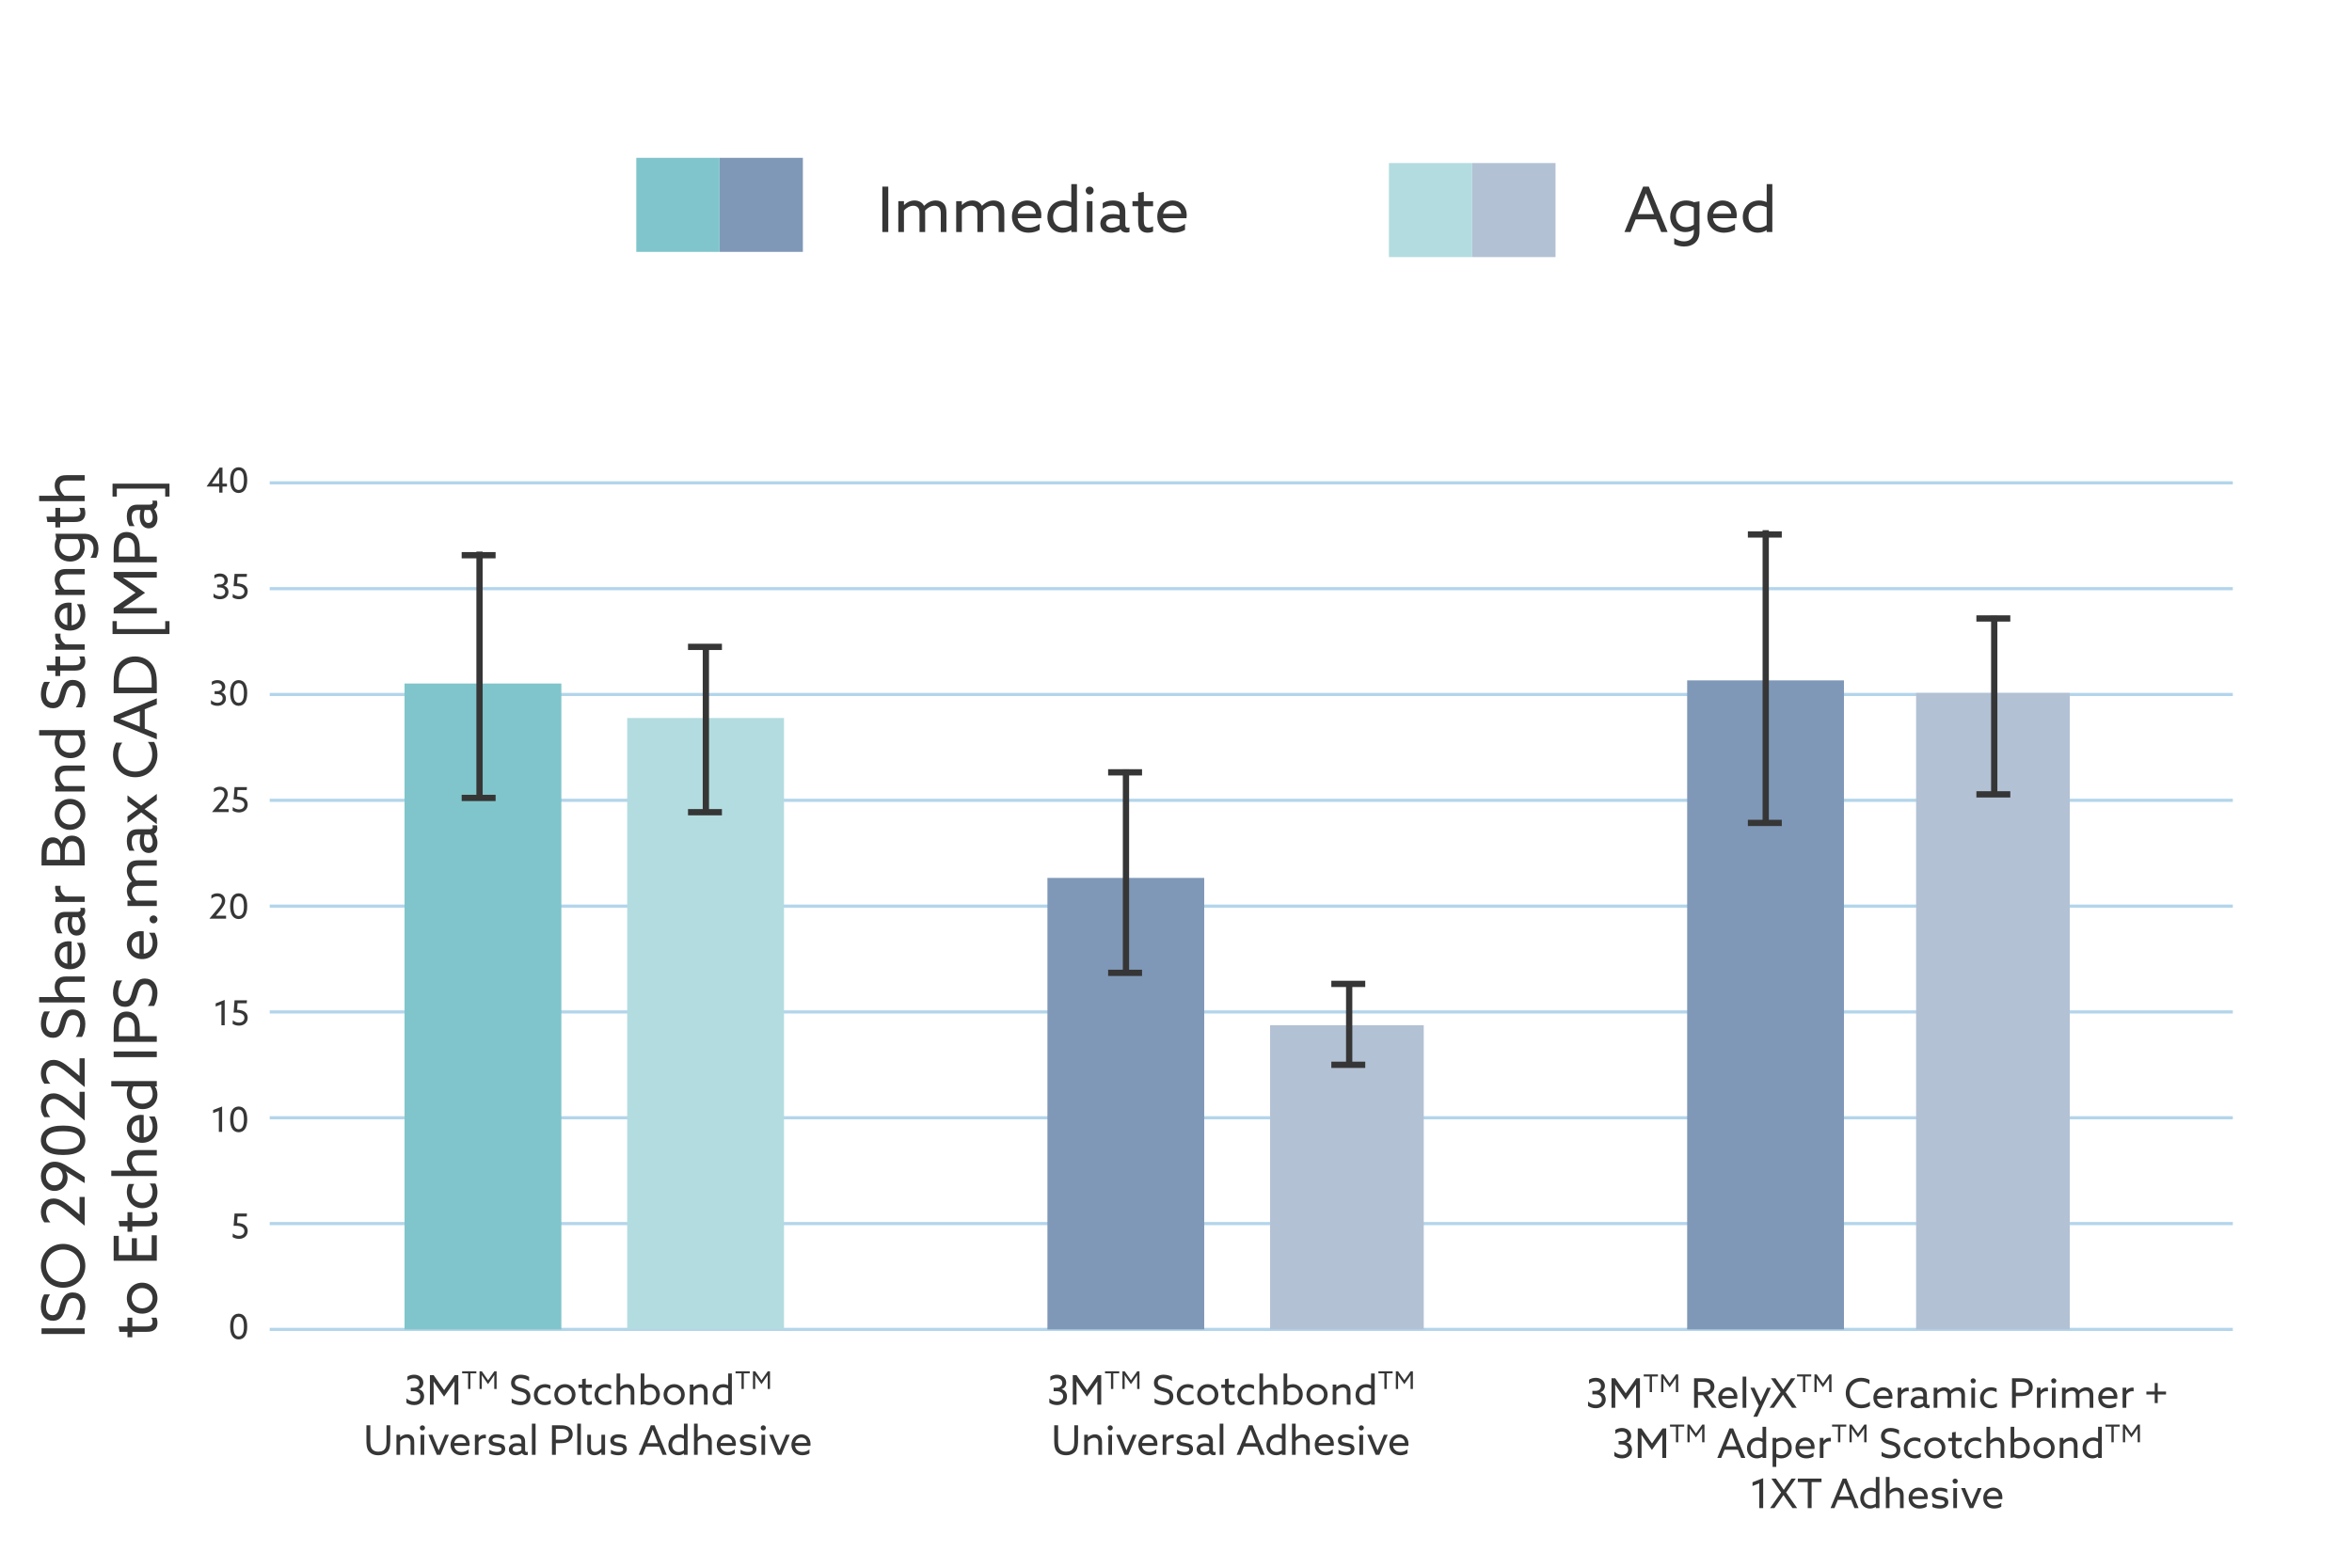 <svg width="750" height="500" viewBox="0 0 750 500" fill="none" xmlns="http://www.w3.org/2000/svg">
<path d="M86 424H712M86 356.5H712M86 289H712M86 221.5H712M86 154H712M86 187.75H712M86 255.25H712M86 322.75H712M86 390.25H712" stroke="#B3D5EB"/>
<path d="M76.109 427.194C75.317 427.194 74.624 426.864 74.151 426.226C73.634 425.522 73.392 424.433 73.392 423.091C73.392 421.749 73.634 420.66 74.151 419.956C74.624 419.318 75.317 418.988 76.109 418.988C76.901 418.988 77.594 419.318 78.067 419.956C78.584 420.66 78.826 421.749 78.826 423.091C78.826 424.433 78.584 425.522 78.067 426.226C77.594 426.864 76.901 427.194 76.109 427.194ZM76.109 426.226C76.582 426.226 76.945 426.017 77.209 425.687C77.671 425.093 77.781 424.048 77.781 423.091C77.781 422.134 77.671 421.089 77.209 420.495C76.945 420.165 76.582 419.956 76.109 419.956C75.636 419.956 75.273 420.165 75.009 420.495C74.547 421.089 74.437 422.134 74.437 423.091C74.437 424.048 74.547 425.093 75.009 425.687C75.273 426.017 75.636 426.226 76.109 426.226Z" fill="#363636"/>
<path d="M70.943 149.149V154.264H72.373V155.188H70.943V157.113H69.909V155.188H65.894L65.883 155.166L69.986 149.149H70.943ZM68.919 152.24L67.555 154.242L67.566 154.264H69.909V152.383C69.909 151.833 69.92 151.239 69.931 150.755L69.909 150.744C69.601 151.239 69.249 151.756 68.919 152.24ZM76.109 157.234C75.317 157.234 74.624 156.904 74.151 156.266C73.634 155.562 73.392 154.473 73.392 153.131C73.392 151.789 73.634 150.7 74.151 149.996C74.624 149.358 75.317 149.028 76.109 149.028C76.901 149.028 77.594 149.358 78.067 149.996C78.584 150.7 78.826 151.789 78.826 153.131C78.826 154.473 78.584 155.562 78.067 156.266C77.594 156.904 76.901 157.234 76.109 157.234ZM76.109 156.266C76.582 156.266 76.945 156.057 77.209 155.727C77.671 155.133 77.781 154.088 77.781 153.131C77.781 152.174 77.671 151.129 77.209 150.535C76.945 150.205 76.582 149.996 76.109 149.996C75.636 149.996 75.273 150.205 75.009 150.535C74.547 151.129 74.437 152.174 74.437 153.131C74.437 154.088 74.547 155.133 75.009 155.727C75.273 156.057 75.636 156.266 76.109 156.266Z" fill="#363636"/>
<path d="M68.085 190.483V189.295C68.712 189.889 69.46 190.153 70.153 190.153C71.132 190.153 71.814 189.625 71.814 188.756C71.814 187.876 71.121 187.37 69.977 187.37H69.251V186.435H70.065C71.033 186.435 71.583 185.918 71.583 185.17C71.583 184.378 70.967 183.883 70.098 183.883C69.46 183.883 68.811 184.147 68.36 184.51V183.432C68.8 183.135 69.438 182.915 70.153 182.915C71.572 182.915 72.639 183.784 72.639 185.06C72.639 185.907 72.155 186.578 71.385 186.809V186.831C72.364 187.084 72.859 187.854 72.859 188.778C72.859 190.175 71.726 191.121 70.164 191.121C69.328 191.121 68.569 190.857 68.085 190.483ZM78.983 188.602C78.983 190.12 77.817 191.121 76.2 191.121C75.397 191.121 74.671 190.879 74.165 190.538L74.252 189.405C74.868 189.922 75.55 190.153 76.21 190.153C77.222 190.153 77.938 189.57 77.938 188.635C77.938 187.48 76.805 186.941 75.132 186.941C74.912 186.941 74.692 186.952 74.495 186.963L74.791 183.036H78.751L78.674 183.982H75.76L75.606 186.072C78.037 186.116 78.983 187.249 78.983 188.602Z" fill="#363636"/>
<path d="M67.269 224.483V223.295C67.896 223.889 68.644 224.153 69.337 224.153C70.316 224.153 70.998 223.625 70.998 222.756C70.998 221.876 70.305 221.37 69.161 221.37H68.435V220.435H69.249C70.217 220.435 70.767 219.918 70.767 219.17C70.767 218.378 70.151 217.883 69.282 217.883C68.644 217.883 67.995 218.147 67.544 218.51V217.432C67.984 217.135 68.622 216.915 69.337 216.915C70.756 216.915 71.823 217.784 71.823 219.06C71.823 219.907 71.339 220.578 70.569 220.809V220.831C71.548 221.084 72.043 221.854 72.043 222.778C72.043 224.175 70.91 225.121 69.348 225.121C68.512 225.121 67.753 224.857 67.269 224.483ZM76.109 225.121C75.317 225.121 74.624 224.791 74.151 224.153C73.634 223.449 73.392 222.36 73.392 221.018C73.392 219.676 73.634 218.587 74.151 217.883C74.624 217.245 75.317 216.915 76.109 216.915C76.901 216.915 77.594 217.245 78.067 217.883C78.584 218.587 78.826 219.676 78.826 221.018C78.826 222.36 78.584 223.449 78.067 224.153C77.594 224.791 76.901 225.121 76.109 225.121ZM76.109 224.153C76.582 224.153 76.945 223.944 77.209 223.614C77.671 223.02 77.781 221.975 77.781 221.018C77.781 220.061 77.671 219.016 77.209 218.422C76.945 218.092 76.582 217.883 76.109 217.883C75.636 217.883 75.273 218.092 75.009 218.422C74.547 219.016 74.437 220.061 74.437 221.018C74.437 221.975 74.547 223.02 75.009 223.614C75.273 223.944 75.636 224.153 76.109 224.153Z" fill="#363636"/>
<path d="M67.614 258.978L70.243 255.821C71.145 254.743 71.574 254.061 71.574 253.302C71.574 252.4 70.958 251.883 70.056 251.883C69.385 251.883 68.747 252.18 68.219 252.664V251.553C68.681 251.168 69.363 250.915 70.122 250.915C71.53 250.915 72.619 251.784 72.619 253.258C72.619 254.347 71.992 255.249 71.057 256.371L69.671 258.032L69.682 258.054H72.905V259H67.625L67.614 258.978ZM78.983 256.602C78.983 258.12 77.817 259.121 76.2 259.121C75.397 259.121 74.671 258.879 74.165 258.538L74.252 257.405C74.868 257.922 75.55 258.153 76.21 258.153C77.222 258.153 77.938 257.57 77.938 256.635C77.938 255.48 76.805 254.941 75.132 254.941C74.912 254.941 74.692 254.952 74.495 254.963L74.791 251.036H78.751L78.674 251.982H75.76L75.606 254.072C78.037 254.116 78.983 255.249 78.983 256.602Z" fill="#363636"/>
<path d="M66.797 292.978L69.426 289.821C70.328 288.743 70.757 288.061 70.757 287.302C70.757 286.4 70.141 285.883 69.239 285.883C68.568 285.883 67.93 286.18 67.402 286.664V285.553C67.864 285.168 68.546 284.915 69.305 284.915C70.713 284.915 71.802 285.784 71.802 287.258C71.802 288.347 71.175 289.249 70.24 290.371L68.854 292.032L68.865 292.054H72.088V293H66.808L66.797 292.978ZM76.109 293.121C75.317 293.121 74.624 292.791 74.151 292.153C73.634 291.449 73.392 290.36 73.392 289.018C73.392 287.676 73.634 286.587 74.151 285.883C74.624 285.245 75.317 284.915 76.109 284.915C76.901 284.915 77.594 285.245 78.067 285.883C78.584 286.587 78.826 287.676 78.826 289.018C78.826 290.36 78.584 291.449 78.067 292.153C77.594 292.791 76.901 293.121 76.109 293.121ZM76.109 292.153C76.582 292.153 76.945 291.944 77.209 291.614C77.671 291.02 77.781 289.975 77.781 289.018C77.781 288.061 77.671 287.016 77.209 286.422C76.945 286.092 76.582 285.883 76.109 285.883C75.636 285.883 75.273 286.092 75.009 286.422C74.547 287.016 74.437 288.061 74.437 289.018C74.437 289.975 74.547 291.02 75.009 291.614C75.273 291.944 75.636 292.153 76.109 292.153Z" fill="#363636"/>
<path d="M70.603 327V320.323L68.777 321.027V320.026L71.648 318.915V327H70.603ZM78.983 324.602C78.983 326.12 77.817 327.121 76.2 327.121C75.397 327.121 74.671 326.879 74.165 326.538L74.252 325.405C74.868 325.922 75.55 326.153 76.21 326.153C77.222 326.153 77.938 325.57 77.938 324.635C77.938 323.48 76.805 322.941 75.132 322.941C74.912 322.941 74.692 322.952 74.495 322.963L74.791 319.036H78.751L78.674 319.982H75.76L75.606 322.072C78.037 322.116 78.983 323.249 78.983 324.602Z" fill="#363636"/>
<path d="M69.786 361V354.323L67.96 355.027V354.026L70.831 352.915V361H69.786ZM76.109 361.121C75.317 361.121 74.624 360.791 74.151 360.153C73.634 359.449 73.392 358.36 73.392 357.018C73.392 355.676 73.634 354.587 74.151 353.883C74.624 353.245 75.317 352.915 76.109 352.915C76.901 352.915 77.594 353.245 78.067 353.883C78.584 354.587 78.826 355.676 78.826 357.018C78.826 358.36 78.584 359.449 78.067 360.153C77.594 360.791 76.901 361.121 76.109 361.121ZM76.109 360.153C76.582 360.153 76.945 359.944 77.209 359.614C77.671 359.02 77.781 357.975 77.781 357.018C77.781 356.061 77.671 355.016 77.209 354.422C76.945 354.092 76.582 353.883 76.109 353.883C75.636 353.883 75.273 354.092 75.009 354.422C74.547 355.016 74.437 356.061 74.437 357.018C74.437 357.975 74.547 359.02 75.009 359.614C75.273 359.944 75.636 360.153 76.109 360.153Z" fill="#363636"/>
<path d="M78.983 392.602C78.983 394.12 77.817 395.121 76.2 395.121C75.397 395.121 74.671 394.879 74.165 394.538L74.252 393.405C74.868 393.922 75.55 394.153 76.21 394.153C77.222 394.153 77.938 393.57 77.938 392.635C77.938 391.48 76.805 390.941 75.132 390.941C74.912 390.941 74.692 390.952 74.495 390.963L74.791 387.036H78.751L78.674 387.982H75.76L75.606 390.072C78.037 390.116 78.983 391.249 78.983 392.602Z" fill="#363636"/>
<path d="M27 425.461L13.244 425.461L13.244 423.656L27 423.656L27 425.461ZM26.126 420.961L24.15 420.961C25.138 419.669 25.556 418.016 25.556 416.8C25.556 415.166 24.815 414.007 23.314 414.007C21.547 414.007 21.243 415.622 20.73 417.427C20.179 419.365 19.381 421.246 16.873 421.246C14.441 421.246 13.035 419.479 13.035 416.8C13.035 415.508 13.358 413.95 14.061 412.848L15.961 412.848C15.087 414.102 14.688 415.66 14.688 416.838C14.688 418.377 15.353 419.46 16.759 419.46C18.469 419.46 18.754 417.864 19.229 416.192C19.799 414.197 20.597 412.221 23.219 412.221C25.727 412.221 27.209 414.064 27.209 416.819C27.209 418.149 26.848 419.764 26.126 420.961ZM20.122 410.71C16.132 410.71 13.035 407.708 13.035 403.718C13.035 399.728 16.132 396.726 20.122 396.726C24.112 396.726 27.209 399.728 27.209 403.718C27.209 407.708 24.112 410.71 20.122 410.71ZM20.122 408.905C23.143 408.905 25.537 406.72 25.537 403.718C25.537 400.716 23.143 398.531 20.122 398.531C17.101 398.531 14.707 400.716 14.707 403.718C14.707 406.72 17.101 408.905 20.122 408.905ZM26.962 390.9L21.509 386.359C19.647 384.801 18.469 384.06 17.158 384.06C15.6 384.06 14.707 385.124 14.707 386.682C14.707 387.841 15.22 388.943 16.056 389.855L14.137 389.855C13.472 389.057 13.035 387.879 13.035 386.568C13.035 384.136 14.536 382.255 17.082 382.255C18.963 382.255 20.521 383.338 22.459 384.953L25.328 387.347L25.366 387.328L25.366 381.761L27 381.761L27 390.881L26.962 390.9ZM20.008 375.196C20.008 373.467 18.792 372.346 17.367 372.346C15.961 372.346 14.65 373.505 14.65 375.177C14.65 376.697 15.714 378.046 17.348 378.046C18.83 378.046 20.008 376.906 20.008 375.196ZM21.034 373.6L20.996 373.638C21.3 374.094 21.547 374.797 21.547 375.671C21.547 377.894 19.856 379.832 17.405 379.832C14.878 379.832 13.035 377.818 13.035 375.12C13.035 372.46 14.821 370.522 17.462 370.522C19.077 370.522 20.35 371.225 21.87 372.175L27 375.386L27 377.343L21.034 373.6ZM27.209 363.684C27.209 365.052 26.639 366.249 25.537 367.066C24.321 367.959 22.44 368.377 20.122 368.377C17.804 368.377 15.923 367.959 14.707 367.066C13.605 366.249 13.035 365.052 13.035 363.684C13.035 362.316 13.605 361.119 14.707 360.302C15.923 359.409 17.804 358.991 20.122 358.991C22.44 358.991 24.321 359.409 25.537 360.302C26.639 361.119 27.209 362.316 27.209 363.684ZM25.537 363.684C25.537 362.867 25.176 362.24 24.606 361.784C23.58 360.986 21.775 360.796 20.122 360.796C18.469 360.796 16.664 360.986 15.638 361.784C15.068 362.24 14.707 362.867 14.707 363.684C14.707 364.501 15.068 365.128 15.638 365.584C16.664 366.382 18.469 366.572 20.122 366.572C21.775 366.572 23.58 366.382 24.606 365.584C25.176 365.128 25.537 364.501 25.537 363.684ZM26.962 357.354L21.509 352.813C19.647 351.255 18.469 350.514 17.158 350.514C15.6 350.514 14.707 351.578 14.707 353.136C14.707 354.295 15.22 355.397 16.056 356.309L14.137 356.309C13.472 355.511 13.035 354.333 13.035 353.022C13.035 350.59 14.536 348.709 17.082 348.709C18.963 348.709 20.521 349.792 22.459 351.407L25.328 353.801L25.366 353.782L25.366 348.215L27 348.215L27 357.335L26.962 357.354ZM26.962 346.685L21.509 342.144C19.647 340.586 18.469 339.845 17.158 339.845C15.6 339.845 14.707 340.909 14.707 342.467C14.707 343.626 15.22 344.728 16.056 345.64L14.137 345.64C13.472 344.842 13.035 343.664 13.035 342.353C13.035 339.921 14.536 338.04 17.082 338.04C18.963 338.04 20.521 339.123 22.459 340.738L25.328 343.132L25.366 343.113L25.366 337.546L27 337.546L27 346.666L26.962 346.685ZM26.126 330.711L24.15 330.711C25.138 329.419 25.556 327.766 25.556 326.55C25.556 324.916 24.815 323.757 23.314 323.757C21.547 323.757 21.243 325.372 20.73 327.177C20.179 329.115 19.381 330.996 16.873 330.996C14.441 330.996 13.035 329.229 13.035 326.55C13.035 325.258 13.358 323.7 14.061 322.598L15.961 322.598C15.087 323.852 14.688 325.41 14.688 326.588C14.688 328.127 15.353 329.21 16.759 329.21C18.469 329.21 18.754 327.614 19.229 325.942C19.799 323.947 20.597 321.971 23.219 321.971C25.727 321.971 27.209 323.814 27.209 326.569C27.209 327.899 26.848 329.514 26.126 330.711ZM27 319.719L12.484 319.719L12.484 318.009L18.83 318.009L18.849 317.971C18.032 317.154 17.443 316.014 17.443 314.703C17.443 313.677 17.804 312.803 18.469 312.214C19.058 311.701 19.78 311.435 21.224 311.435L27 311.435L27 313.145L21.547 313.145C20.502 313.145 20.008 313.278 19.647 313.601C19.229 313.962 19.039 314.437 19.039 315.026C19.039 316.147 19.723 317.306 20.597 318.009L27 318.009L27 319.719ZM22.82 300.267L22.82 307.411C24.663 307.164 25.67 305.796 25.67 303.953C25.67 302.661 25.157 301.578 24.511 300.723L26.335 300.723C26.867 301.559 27.209 302.851 27.209 304.067C27.209 306.955 25.271 309.121 22.326 309.121C19.381 309.121 17.443 306.974 17.443 304.466C17.443 302.186 19.039 300.21 21.965 300.21C22.25 300.21 22.592 300.229 22.82 300.267ZM18.982 304.504C18.982 305.739 19.742 307.069 21.471 307.373L21.471 301.863C19.609 302.015 18.982 303.383 18.982 304.504ZM27.209 295.185C27.209 295.945 27.019 296.781 26.544 297.408C26.088 298.016 25.385 298.396 24.473 298.396C23.428 298.396 22.668 297.902 22.193 297.161C21.737 296.458 21.566 295.508 21.566 294.539C21.566 293.817 21.661 293.152 21.813 292.544L21.034 292.544C20.35 292.544 19.837 292.715 19.495 293.076C19.172 293.437 18.982 294.007 18.982 294.805C18.982 295.983 19.4 296.971 19.913 297.674L18.241 297.674C17.804 296.952 17.443 295.945 17.443 294.558C17.443 293.418 17.69 292.43 18.298 291.765C18.792 291.214 19.59 290.834 20.749 290.834L24.72 290.834C25.29 290.834 25.708 290.625 25.708 290.112C25.708 289.922 25.651 289.713 25.575 289.561L27 289.561C27.095 289.789 27.171 290.112 27.171 290.473C27.171 291.214 26.848 291.917 26.183 292.278L26.183 292.316C26.677 292.848 27.209 293.931 27.209 295.185ZM25.689 294.881C25.689 293.988 25.328 293.114 24.872 292.544L23.124 292.544C22.972 293.057 22.877 293.779 22.877 294.368C22.877 295.527 23.219 296.667 24.321 296.667C25.233 296.667 25.689 295.888 25.689 294.881ZM27 287.656L17.652 287.656L17.652 285.946L19.02 285.946L19.039 285.908C18.127 285.262 17.576 284.236 17.576 283.134C17.576 282.944 17.595 282.735 17.652 282.526L19.343 282.526C19.286 282.754 19.267 282.982 19.267 283.191C19.267 284.464 19.913 285.357 20.92 285.946L27 285.946L27 287.656ZM27 276.04L13.244 276.04L13.244 272.354C13.244 270.682 13.396 269.618 13.966 268.687C14.593 267.642 15.543 267.072 16.778 267.072C18.355 267.072 19.286 268.022 19.685 269.162L19.723 269.162C20.103 267.547 21.167 266.521 22.934 266.521C24.245 266.521 25.385 267.091 26.088 268.098C26.772 269.067 27 270.397 27 272.392L27 276.04ZM19.21 274.235L19.21 271.518C19.21 270.131 18.564 268.877 17.082 268.877C16.227 268.877 15.695 269.276 15.353 269.846C14.973 270.492 14.878 271.233 14.878 272.601L14.878 274.235L19.21 274.235ZM25.366 274.235L25.366 272.278C25.366 270.72 25.214 269.846 24.777 269.219C24.473 268.782 23.922 268.326 22.991 268.326C21.49 268.326 20.673 269.523 20.673 271.575L20.673 274.235L25.366 274.235ZM22.326 264.682C19.571 264.682 17.443 262.573 17.443 259.742C17.443 256.911 19.571 254.802 22.326 254.802C25.081 254.802 27.209 256.911 27.209 259.742C27.209 262.573 25.081 264.682 22.326 264.682ZM22.326 262.972C24.207 262.972 25.651 261.604 25.651 259.742C25.651 257.88 24.207 256.512 22.326 256.512C20.445 256.512 19.001 257.88 19.001 259.742C19.001 261.604 20.445 262.972 22.326 262.972ZM27 252.439L17.652 252.439L17.652 250.729L18.83 250.729L18.849 250.691C18.032 249.874 17.443 248.734 17.443 247.423C17.443 246.397 17.804 245.523 18.469 244.934C19.058 244.421 19.78 244.155 21.224 244.155L27 244.155L27 245.865L21.547 245.865C20.578 245.865 20.008 245.998 19.647 246.302C19.191 246.682 19.039 247.29 19.039 247.803C19.039 248.867 19.704 250.064 20.597 250.729L27 250.729L27 252.439ZM22.478 241.803C19.609 241.803 17.443 239.789 17.443 236.844C17.443 235.913 17.671 235.21 17.937 234.602L17.918 234.564L12.484 234.564L12.484 232.854L27 232.854L27 234.564L26.43 234.564L26.411 234.602C26.848 235.229 27.209 236.103 27.209 237.224C27.209 239.751 25.366 241.803 22.478 241.803ZM22.383 240.074C24.245 240.074 25.689 238.915 25.689 236.996C25.689 236.065 25.347 235.229 24.891 234.564L19.552 234.564C19.229 235.191 18.963 236.027 18.963 236.863C18.963 238.839 20.464 240.074 22.383 240.074ZM26.126 225.599L24.15 225.599C25.138 224.307 25.556 222.654 25.556 221.438C25.556 219.804 24.815 218.645 23.314 218.645C21.547 218.645 21.243 220.26 20.73 222.065C20.179 224.003 19.381 225.884 16.873 225.884C14.441 225.884 13.035 224.117 13.035 221.438C13.035 220.146 13.358 218.588 14.061 217.486L15.961 217.486C15.087 218.74 14.688 220.298 14.688 221.476C14.688 223.015 15.353 224.098 16.759 224.098C18.469 224.098 18.754 222.502 19.229 220.83C19.799 218.835 20.597 216.859 23.219 216.859C25.727 216.859 27.209 218.702 27.209 221.457C27.209 222.787 26.848 224.402 26.126 225.599ZM26.335 213.181C25.822 213.637 25.062 213.884 23.751 213.884L19.191 213.884L19.191 215.613L17.652 215.613L17.652 213.884L15.106 213.884L14.821 212.174L17.652 212.174L17.652 209.362L19.191 209.362L19.191 212.174L23.428 212.174C24.587 212.174 25.651 212.003 25.651 210.768C25.651 210.274 25.48 209.723 25.252 209.362L26.867 209.362C27.057 209.742 27.209 210.407 27.209 211.053C27.209 211.737 27.038 212.573 26.335 213.181ZM27 207.222L17.652 207.222L17.652 205.512L19.02 205.512L19.039 205.474C18.127 204.828 17.576 203.802 17.576 202.7C17.576 202.51 17.595 202.301 17.652 202.092L19.343 202.092C19.286 202.32 19.267 202.548 19.267 202.757C19.267 204.03 19.913 204.923 20.92 205.512L27 205.512L27 207.222ZM22.82 192.26L22.82 199.404C24.663 199.157 25.67 197.789 25.67 195.946C25.67 194.654 25.157 193.571 24.511 192.716L26.335 192.716C26.867 193.552 27.209 194.844 27.209 196.06C27.209 198.948 25.271 201.114 22.326 201.114C19.381 201.114 17.443 198.967 17.443 196.459C17.443 194.179 19.039 192.203 21.965 192.203C22.25 192.203 22.592 192.222 22.82 192.26ZM18.982 196.497C18.982 197.732 19.742 199.062 21.471 199.366L21.471 193.856C19.609 194.008 18.982 195.376 18.982 196.497ZM27 189.762L17.652 189.762L17.652 188.052L18.83 188.052L18.849 188.014C18.032 187.197 17.443 186.057 17.443 184.746C17.443 183.72 17.804 182.846 18.469 182.257C19.058 181.744 19.78 181.478 21.224 181.478L27 181.478L27 183.188L21.547 183.188C20.578 183.188 20.008 183.321 19.647 183.625C19.191 184.005 19.039 184.613 19.039 185.126C19.039 186.19 19.704 187.387 20.597 188.052L27 188.052L27 189.762ZM30.686 177.891L28.862 177.891C29.451 176.998 29.831 175.972 29.831 174.927C29.831 173.141 28.767 171.944 27 171.944L26.316 171.944L26.297 171.982C26.734 172.628 27.019 173.54 27.019 174.528C27.019 177.074 25.1 179.107 22.345 179.107C19.704 179.107 17.443 177.302 17.443 174.262C17.443 173.293 17.671 172.514 17.975 171.887L17.69 170.234L26.962 170.234C29.698 170.234 31.389 172.058 31.389 174.927C31.389 176.067 31.085 177.112 30.686 177.891ZM22.231 177.378C24.112 177.378 25.518 176.124 25.518 174.281C25.518 173.426 25.214 172.514 24.758 171.944L19.609 171.944C19.248 172.533 18.963 173.445 18.963 174.3C18.963 176.181 20.407 177.378 22.231 177.378ZM26.335 165.793C25.822 166.249 25.062 166.496 23.751 166.496L19.191 166.496L19.191 168.225L17.652 168.225L17.652 166.496L15.106 166.496L14.821 164.786L17.652 164.786L17.652 161.974L19.191 161.974L19.191 164.786L23.428 164.786C24.587 164.786 25.651 164.615 25.651 163.38C25.651 162.886 25.48 162.335 25.252 161.974L26.867 161.974C27.057 162.354 27.209 163.019 27.209 163.665C27.209 164.349 27.038 165.185 26.335 165.793ZM27 159.833L12.484 159.833L12.484 158.123L18.83 158.123L18.849 158.085C18.032 157.268 17.443 156.128 17.443 154.817C17.443 153.791 17.804 152.917 18.469 152.328C19.058 151.815 19.78 151.549 21.224 151.549L27 151.549L27 153.259L21.547 153.259C20.502 153.259 20.008 153.392 19.647 153.715C19.229 154.076 19.039 154.551 19.039 155.14C19.039 156.261 19.723 157.42 20.597 158.123L27 158.123L27 159.833ZM49.335 424.074C48.822 424.53 48.062 424.777 46.751 424.777L42.191 424.777L42.191 426.506L40.652 426.506L40.652 424.777L38.106 424.777L37.821 423.067L40.652 423.067L40.652 420.255L42.191 420.255L42.191 423.067L46.428 423.067C47.587 423.067 48.651 422.896 48.651 421.661C48.651 421.167 48.48 420.616 48.252 420.255L49.867 420.255C50.057 420.635 50.209 421.3 50.209 421.946C50.209 422.63 50.038 423.466 49.335 424.074ZM45.326 418.983C42.571 418.983 40.443 416.874 40.443 414.043C40.443 411.212 42.571 409.103 45.326 409.103C48.081 409.103 50.209 411.212 50.209 414.043C50.209 416.874 48.081 418.983 45.326 418.983ZM45.326 417.273C47.207 417.273 48.651 415.905 48.651 414.043C48.651 412.181 47.207 410.813 45.326 410.813C43.445 410.813 42.001 412.181 42.001 414.043C42.001 415.905 43.445 417.273 45.326 417.273ZM50 402.101L36.244 402.101L36.244 394.159L37.878 394.159L37.878 400.296L42.039 400.296L42.039 394.919L43.654 394.919L43.654 400.296L48.366 400.296L48.366 393.988L50 393.988L50 402.101ZM49.335 390.434C48.822 390.89 48.062 391.137 46.751 391.137L42.191 391.137L42.191 392.866L40.652 392.866L40.652 391.137L38.106 391.137L37.821 389.427L40.652 389.427L40.652 386.615L42.191 386.615L42.191 389.427L46.428 389.427C47.587 389.427 48.651 389.256 48.651 388.021C48.651 387.527 48.48 386.976 48.252 386.615L49.867 386.615C50.057 386.995 50.209 387.66 50.209 388.306C50.209 388.99 50.038 389.826 49.335 390.434ZM47.739 377.477L49.563 377.477C50 378.275 50.209 379.32 50.209 380.27C50.209 383.234 48.157 385.343 45.383 385.343C42.495 385.343 40.443 383.063 40.443 380.156C40.443 379.187 40.69 378.294 41.032 377.629L42.799 377.629C42.305 378.408 42.001 379.32 42.001 380.232C42.001 382.265 43.502 383.614 45.383 383.614C47.302 383.614 48.651 382.189 48.651 380.175C48.651 379.111 48.29 378.18 47.739 377.477ZM50 375.086L35.484 375.086L35.484 373.376L41.83 373.376L41.849 373.338C41.032 372.521 40.443 371.381 40.443 370.07C40.443 369.044 40.804 368.17 41.469 367.581C42.058 367.068 42.78 366.802 44.224 366.802L50 366.802L50 368.512L44.547 368.512C43.502 368.512 43.008 368.645 42.647 368.968C42.229 369.329 42.039 369.804 42.039 370.393C42.039 371.514 42.723 372.673 43.597 373.376L50 373.376L50 375.086ZM45.82 355.634L45.82 362.778C47.663 362.531 48.67 361.163 48.67 359.32C48.67 358.028 48.157 356.945 47.511 356.09L49.335 356.09C49.867 356.926 50.209 358.218 50.209 359.434C50.209 362.322 48.271 364.488 45.326 364.488C42.381 364.488 40.443 362.341 40.443 359.833C40.443 357.553 42.039 355.577 44.965 355.577C45.25 355.577 45.592 355.596 45.82 355.634ZM41.982 359.871C41.982 361.106 42.742 362.436 44.471 362.74L44.471 357.23C42.609 357.382 41.982 358.75 41.982 359.871ZM45.478 353.744C42.609 353.744 40.443 351.73 40.443 348.785C40.443 347.854 40.671 347.151 40.937 346.543L40.918 346.505L35.484 346.505L35.484 344.795L50 344.795L50 346.505L49.43 346.505L49.411 346.543C49.848 347.17 50.209 348.044 50.209 349.165C50.209 351.692 48.366 353.744 45.478 353.744ZM45.383 352.015C47.245 352.015 48.689 350.856 48.689 348.937C48.689 348.006 48.347 347.17 47.891 346.505L42.552 346.505C42.229 347.132 41.963 347.968 41.963 348.804C41.963 350.78 43.464 352.015 45.383 352.015ZM50 337.159L36.244 337.159L36.244 335.354L50 335.354L50 337.159ZM50 332.279L36.244 332.279L36.244 328.688C36.244 327.225 36.301 325.819 36.966 324.622C37.631 323.425 38.752 322.627 40.367 322.627C41.944 322.627 43.141 323.387 43.806 324.489C44.528 325.686 44.585 327.282 44.585 329.049L44.585 330.474L50 330.474L50 332.279ZM42.97 330.474L42.97 328.821C42.97 327.206 42.913 326.294 42.457 325.534C42.039 324.831 41.355 324.432 40.424 324.432C39.417 324.432 38.714 324.926 38.315 325.705C37.897 326.522 37.878 327.548 37.878 328.84L37.878 330.474L42.97 330.474ZM49.126 320.84L47.15 320.84C48.138 319.548 48.556 317.895 48.556 316.679C48.556 315.045 47.815 313.886 46.314 313.886C44.547 313.886 44.243 315.501 43.73 317.306C43.179 319.244 42.381 321.125 39.873 321.125C37.441 321.125 36.035 319.358 36.035 316.679C36.035 315.387 36.358 313.829 37.061 312.727L38.961 312.727C38.087 313.981 37.688 315.539 37.688 316.717C37.688 318.256 38.353 319.339 39.759 319.339C41.469 319.339 41.754 317.743 42.229 316.071C42.799 314.076 43.597 312.1 46.219 312.1C48.727 312.1 50.209 313.943 50.209 316.698C50.209 318.028 49.848 319.643 49.126 320.84ZM45.82 297.038L45.82 304.182C47.663 303.935 48.67 302.567 48.67 300.724C48.67 299.432 48.157 298.349 47.511 297.494L49.335 297.494C49.867 298.33 50.209 299.622 50.209 300.838C50.209 303.726 48.271 305.892 45.326 305.892C42.381 305.892 40.443 303.745 40.443 301.237C40.443 298.957 42.039 296.981 44.965 296.981C45.25 296.981 45.592 297 45.82 297.038ZM41.982 301.275C41.982 302.51 42.742 303.84 44.471 304.144L44.471 298.634C42.609 298.786 41.982 300.154 41.982 301.275ZM48.955 294.483C48.271 294.483 47.701 293.913 47.701 293.229C47.701 292.545 48.271 291.975 48.955 291.975C49.639 291.975 50.209 292.545 50.209 293.229C50.209 293.913 49.639 294.483 48.955 294.483ZM50 276.092L44.471 276.092C43.578 276.092 43.008 276.225 42.609 276.567C42.191 276.928 42.039 277.498 42.039 277.992C42.039 279.075 42.742 280.196 43.502 280.842C43.711 280.823 43.939 280.823 44.167 280.823L50 280.823L50 282.533L44.471 282.533C43.464 282.533 43.008 282.647 42.628 282.97C42.191 283.35 42.039 283.863 42.039 284.395C42.039 285.497 42.723 286.599 43.502 287.245L50 287.245L50 288.955L40.652 288.955L40.652 287.245L41.792 287.245L41.811 287.207C41.032 286.428 40.443 285.326 40.443 284.034C40.443 282.875 40.937 281.735 42.058 281.165C40.994 280.044 40.443 278.904 40.443 277.612C40.443 276.605 40.785 275.731 41.431 275.161C42.058 274.591 42.894 274.382 44.167 274.382L50 274.382L50 276.092ZM50.209 268.837C50.209 269.597 50.019 270.433 49.544 271.06C49.088 271.668 48.385 272.048 47.473 272.048C46.428 272.048 45.668 271.554 45.193 270.813C44.737 270.11 44.566 269.16 44.566 268.191C44.566 267.469 44.661 266.804 44.813 266.196L44.034 266.196C43.35 266.196 42.837 266.367 42.495 266.728C42.172 267.089 41.982 267.659 41.982 268.457C41.982 269.635 42.4 270.623 42.913 271.326L41.241 271.326C40.804 270.604 40.443 269.597 40.443 268.21C40.443 267.07 40.69 266.082 41.298 265.417C41.792 264.866 42.59 264.486 43.749 264.486L47.72 264.486C48.29 264.486 48.708 264.277 48.708 263.764C48.708 263.574 48.651 263.365 48.575 263.213L50 263.213C50.095 263.441 50.171 263.764 50.171 264.125C50.171 264.866 49.848 265.569 49.183 265.93L49.183 265.968C49.677 266.5 50.209 267.583 50.209 268.837ZM48.689 268.533C48.689 267.64 48.328 266.766 47.872 266.196L46.124 266.196C45.972 266.709 45.877 267.431 45.877 268.02C45.877 269.179 46.219 270.319 47.321 270.319C48.233 270.319 48.689 269.54 48.689 268.533ZM50 255.21L48.119 256.597C47.473 257.072 46.713 257.623 46.124 258.041L46.124 258.079C46.713 258.497 47.511 259.086 48.157 259.561L50 260.929L50 262.867L45.041 259.124L40.652 262.43L40.652 260.416L42.02 259.409C42.666 258.934 43.369 258.421 43.939 258.022L43.939 257.984C43.369 257.585 42.628 257.053 42.001 256.597L40.652 255.609L40.652 253.671L45.003 256.939L50 253.196L50 255.21ZM43.16 247.892C39.246 247.892 36.035 245.042 36.035 240.729C36.035 239.285 36.396 237.936 37.004 236.853L38.98 236.853C38.22 237.879 37.707 239.285 37.707 240.748C37.707 243.883 40.063 246.087 43.122 246.087C46.181 246.087 48.537 243.883 48.537 240.596C48.537 239.076 48.024 237.727 47.15 236.644L49.145 236.644C49.848 237.746 50.209 239.247 50.209 240.691C50.209 244.871 47.188 247.892 43.16 247.892ZM50 235.792L36.244 230.13L36.244 228.401L50 222.72L50 224.658L46.162 226.197L46.162 232.391L50 233.949L50 235.792ZM41.792 230.643L44.585 231.764L44.585 226.824L41.735 227.945C40.633 228.382 39.455 228.838 38.334 229.256L38.334 229.294C39.455 229.712 40.614 230.168 41.792 230.643ZM50 221.081L36.244 221.081L36.244 217.3C36.244 215.476 36.529 213.823 37.365 212.436C38.562 210.46 40.671 209.358 43.065 209.358C45.345 209.358 47.378 210.346 48.613 212.094C49.639 213.557 50 215.381 50 217.756L50 221.081ZM48.366 219.276L48.366 217.471C48.366 215.818 48.157 214.488 47.454 213.386C46.618 212.075 45.06 211.163 43.122 211.163C41.127 211.163 39.645 212.132 38.828 213.367C38.03 214.564 37.878 216.027 37.878 217.509L37.878 219.276L48.366 219.276ZM52.679 200.646L52.679 198.1L54.047 198.1L54.047 202.223L35.883 202.223L35.883 198.1L37.251 198.1L37.251 200.646L52.679 200.646ZM46.257 189.068L41.963 192.07C41.07 192.697 40.158 193.305 39.246 193.913L39.265 193.951C40.082 193.932 41.127 193.913 42.248 193.913L50 193.913L50 195.661L36.244 195.661L36.244 193.913L43.236 189.03L36.244 184.147L36.244 182.418L50 182.418L50 184.223L42.248 184.223C41.127 184.223 40.082 184.204 39.265 184.185L39.246 184.223C40.158 184.831 41.07 185.439 41.963 186.066L46.257 189.068ZM50 179.333L36.244 179.333L36.244 175.742C36.244 174.279 36.301 172.873 36.966 171.676C37.631 170.479 38.752 169.681 40.367 169.681C41.944 169.681 43.141 170.441 43.806 171.543C44.528 172.74 44.585 174.336 44.585 176.103L44.585 177.528L50 177.528L50 179.333ZM42.97 177.528L42.97 175.875C42.97 174.26 42.913 173.348 42.457 172.588C42.039 171.885 41.355 171.486 40.424 171.486C39.417 171.486 38.714 171.98 38.315 172.759C37.897 173.576 37.878 174.602 37.878 175.894L37.878 177.528L42.97 177.528ZM50.209 165.302C50.209 166.062 50.019 166.898 49.544 167.525C49.088 168.133 48.385 168.513 47.473 168.513C46.428 168.513 45.668 168.019 45.193 167.278C44.737 166.575 44.566 165.625 44.566 164.656C44.566 163.934 44.661 163.269 44.813 162.661L44.034 162.661C43.35 162.661 42.837 162.832 42.495 163.193C42.172 163.554 41.982 164.124 41.982 164.922C41.982 166.1 42.4 167.088 42.913 167.791L41.241 167.791C40.804 167.069 40.443 166.062 40.443 164.675C40.443 163.535 40.69 162.547 41.298 161.882C41.792 161.331 42.59 160.951 43.749 160.951L47.72 160.951C48.29 160.951 48.708 160.742 48.708 160.229C48.708 160.039 48.651 159.83 48.575 159.678L50 159.678C50.095 159.906 50.171 160.229 50.171 160.59C50.171 161.331 49.848 162.034 49.183 162.395L49.183 162.433C49.677 162.965 50.209 164.048 50.209 165.302ZM48.689 164.998C48.689 164.105 48.328 163.231 47.872 162.661L46.124 162.661C45.972 163.174 45.877 163.896 45.877 164.485C45.877 165.644 46.219 166.784 47.321 166.784C48.233 166.784 48.689 166.005 48.689 164.998ZM52.679 158.381L52.679 155.835L37.251 155.835L37.251 158.381L35.883 158.381L35.883 154.258L54.047 154.258L54.047 158.381L52.679 158.381Z" fill="#363636"/>
<rect x="229.459" y="50.333" width="26.56" height="30" fill="#8098B7"/>
<rect x="202.9" y="50.333" width="26.56" height="30" fill="#80C5CB"/>
<rect x="469.459" y="52" width="26.56" height="30" fill="#B3C1D4"/>
<rect x="442.9" y="52" width="26.56" height="30" fill="#B3DCE0"/>
<path d="M281.354 74V59.52H283.254V74H281.354ZM299.991 74V68.18C299.991 67.24 299.851 66.64 299.491 66.22C299.111 65.78 298.511 65.62 297.991 65.62C296.851 65.62 295.671 66.36 294.991 67.16C295.011 67.38 295.011 67.62 295.011 67.86V74H293.211V68.18C293.211 67.12 293.091 66.64 292.751 66.24C292.351 65.78 291.811 65.62 291.251 65.62C290.091 65.62 288.931 66.34 288.251 67.16V74H286.451V64.16H288.251V65.36L288.291 65.38C289.111 64.56 290.271 63.94 291.631 63.94C292.851 63.94 294.051 64.46 294.651 65.64C295.831 64.52 297.031 63.94 298.391 63.94C299.451 63.94 300.371 64.3 300.971 64.98C301.571 65.64 301.791 66.52 301.791 67.86V74H299.991ZM318.448 74V68.18C318.448 67.24 318.308 66.64 317.948 66.22C317.568 65.78 316.968 65.62 316.448 65.62C315.308 65.62 314.128 66.36 313.448 67.16C313.468 67.38 313.468 67.62 313.468 67.86V74H311.668V68.18C311.668 67.12 311.548 66.64 311.208 66.24C310.808 65.78 310.268 65.62 309.708 65.62C308.548 65.62 307.388 66.34 306.708 67.16V74H304.908V64.16H306.708V65.36L306.748 65.38C307.568 64.56 308.728 63.94 310.088 63.94C311.308 63.94 312.508 64.46 313.108 65.64C314.288 64.52 315.488 63.94 316.848 63.94C317.908 63.94 318.828 64.3 319.428 64.98C320.028 65.64 320.248 66.52 320.248 67.86V74H318.448ZM332.005 69.6H324.485C324.745 71.54 326.185 72.6 328.125 72.6C329.485 72.6 330.625 72.06 331.525 71.38V73.3C330.645 73.86 329.285 74.22 328.005 74.22C324.965 74.22 322.685 72.18 322.685 69.08C322.685 65.98 324.945 63.94 327.585 63.94C329.985 63.94 332.065 65.62 332.065 68.7C332.065 69 332.045 69.36 332.005 69.6ZM327.545 65.56C326.245 65.56 324.845 66.36 324.525 68.18H330.325C330.165 66.22 328.725 65.56 327.545 65.56ZM333.994 69.24C333.994 66.22 336.114 63.94 339.214 63.94C340.194 63.94 340.934 64.18 341.574 64.46L341.614 64.44V58.72H343.414V74H341.614V73.4L341.574 73.38C340.914 73.84 339.994 74.22 338.814 74.22C336.154 74.22 333.994 72.28 333.994 69.24ZM335.814 69.14C335.814 71.1 337.034 72.62 339.054 72.62C340.034 72.62 340.914 72.26 341.614 71.78V66.16C340.954 65.82 340.074 65.54 339.194 65.54C337.114 65.54 335.814 67.12 335.814 69.14ZM346.208 60.78C346.208 60.08 346.768 59.52 347.468 59.52C348.168 59.52 348.728 60.08 348.728 60.78C348.728 61.48 348.168 62.04 347.468 62.04C346.768 62.04 346.208 61.48 346.208 60.78ZM346.568 74V64.16H348.368V74H346.568ZM354.249 74.22C353.449 74.22 352.569 74.02 351.909 73.52C351.269 73.04 350.869 72.3 350.869 71.34C350.869 70.24 351.389 69.44 352.169 68.94C352.909 68.46 353.909 68.28 354.929 68.28C355.689 68.28 356.389 68.38 357.029 68.54V67.72C357.029 67 356.849 66.46 356.469 66.1C356.089 65.76 355.489 65.56 354.649 65.56C353.409 65.56 352.369 66 351.629 66.54V64.78C352.389 64.32 353.449 63.94 354.909 63.94C356.109 63.94 357.149 64.2 357.849 64.84C358.429 65.36 358.829 66.2 358.829 67.42V71.6C358.829 72.2 359.049 72.64 359.589 72.64C359.789 72.64 360.009 72.58 360.169 72.5V74C359.929 74.1 359.589 74.18 359.209 74.18C358.429 74.18 357.689 73.84 357.309 73.14H357.269C356.709 73.66 355.569 74.22 354.249 74.22ZM354.569 72.62C355.509 72.62 356.429 72.24 357.029 71.76V69.92C356.489 69.76 355.729 69.66 355.109 69.66C353.889 69.66 352.689 70.02 352.689 71.18C352.689 72.14 353.509 72.62 354.569 72.62ZM363.673 73.3C363.193 72.76 362.933 71.96 362.933 70.58V65.78H361.113V64.16H362.933V61.48L364.733 61.18V64.16H367.693V65.78H364.733V70.24C364.733 71.46 364.913 72.58 366.213 72.58C366.733 72.58 367.313 72.4 367.693 72.16V73.86C367.293 74.06 366.593 74.22 365.913 74.22C365.193 74.22 364.313 74.04 363.673 73.3ZM378.352 69.6H370.832C371.092 71.54 372.532 72.6 374.472 72.6C375.832 72.6 376.972 72.06 377.872 71.38V73.3C376.992 73.86 375.632 74.22 374.352 74.22C371.312 74.22 369.032 72.18 369.032 69.08C369.032 65.98 371.292 63.94 373.932 63.94C376.332 63.94 378.412 65.62 378.412 68.7C378.412 69 378.392 69.36 378.352 69.6ZM373.892 65.56C372.592 65.56 371.192 66.36 370.872 68.18H376.672C376.512 66.22 375.072 65.56 373.892 65.56Z" fill="#363636"/>
<path d="M518 74L523.96 59.52H525.78L531.76 74H529.72L528.1 69.96H521.58L519.94 74H518ZM523.42 65.36L522.24 68.3H527.44L526.26 65.3C525.8 64.14 525.32 62.9 524.88 61.72H524.84C524.4 62.9 523.92 64.12 523.42 65.36ZM533.87 77.88V75.96C534.81 76.58 535.89 76.98 536.99 76.98C538.87 76.98 540.13 75.86 540.13 74V73.28L540.09 73.26C539.41 73.72 538.45 74.02 537.41 74.02C534.73 74.02 532.59 72 532.59 69.1C532.59 66.32 534.49 63.94 537.69 63.94C538.71 63.94 539.53 64.18 540.19 64.5L541.93 64.2V73.96C541.93 76.84 540.01 78.62 536.99 78.62C535.79 78.62 534.69 78.3 533.87 77.88ZM534.41 68.98C534.41 70.96 535.73 72.44 537.67 72.44C538.57 72.44 539.53 72.12 540.13 71.64V66.22C539.51 65.84 538.55 65.54 537.65 65.54C535.67 65.54 534.41 67.06 534.41 68.98ZM553.745 69.6H546.225C546.485 71.54 547.925 72.6 549.865 72.6C551.225 72.6 552.365 72.06 553.265 71.38V73.3C552.385 73.86 551.025 74.22 549.745 74.22C546.705 74.22 544.425 72.18 544.425 69.08C544.425 65.98 546.685 63.94 549.325 63.94C551.725 63.94 553.805 65.62 553.805 68.7C553.805 69 553.785 69.36 553.745 69.6ZM549.285 65.56C547.985 65.56 546.585 66.36 546.265 68.18H552.065C551.905 66.22 550.465 65.56 549.285 65.56ZM555.734 69.24C555.734 66.22 557.854 63.94 560.954 63.94C561.934 63.94 562.674 64.18 563.314 64.46L563.354 64.44V58.72H565.154V74H563.354V73.4L563.314 73.38C562.654 73.84 561.734 74.22 560.554 74.22C557.894 74.22 555.734 72.28 555.734 69.24ZM557.554 69.14C557.554 71.1 558.774 72.62 560.794 72.62C561.774 72.62 562.654 72.26 563.354 71.78V66.16C562.694 65.82 561.814 65.54 560.934 65.54C558.854 65.54 557.554 67.12 557.554 69.14Z" fill="#363636"/>
<rect x="129" y="218" width="50" height="206" fill="#80C5CB"/>
<rect x="200" y="229" width="50" height="195" fill="#B3DCE0"/>
<path d="M152.91 253.918V175.93" stroke="#363636" stroke-width="2"/>
<path d="M147.217 177.077H158.034" stroke="#363636" stroke-width="2"/>
<path d="M147.217 254.491H158.034" stroke="#363636" stroke-width="2"/>
<path d="M225.086 258.655V205.533" stroke="#363636" stroke-width="2"/>
<path d="M219.393 206.314H230.209" stroke="#363636" stroke-width="2"/>
<path d="M219.393 259.046H230.209" stroke="#363636" stroke-width="2"/>
<rect x="334" y="280" width="50" height="144" fill="#8098B7"/>
<path d="M359.049 309.808V245.383" stroke="#363636" stroke-width="2"/>
<path d="M353.356 246.33H364.172" stroke="#363636" stroke-width="2"/>
<path d="M353.356 310.281H364.172" stroke="#363636" stroke-width="2"/>
<rect x="405" y="327" width="49" height="97" fill="#B3C1D4"/>
<path d="M430.224 339.416V313.42" stroke="#363636" stroke-width="2"/>
<path d="M424.531 313.802H435.348" stroke="#363636" stroke-width="2"/>
<path d="M424.531 339.607H435.348" stroke="#363636" stroke-width="2"/>
<rect x="538" y="217" width="50" height="207" fill="#8098B7"/>
<path d="M563.049 261.78V169.099" stroke="#363636" stroke-width="2"/>
<path d="M557.356 170.462H568.172" stroke="#363636" stroke-width="2"/>
<path d="M557.356 262.461H568.172" stroke="#363636" stroke-width="2"/>
<rect x="611" y="221" width="49" height="203" fill="#B3C1D4"/>
<path d="M635.917 252.937V196.424" stroke="#363636" stroke-width="2"/>
<path d="M630.224 197.255H641.041" stroke="#363636" stroke-width="2"/>
<path d="M630.224 253.353H641.041" stroke="#363636" stroke-width="2"/>
<path d="M129.605 447.389V445.985C130.346 446.687 131.23 446.999 132.049 446.999C133.206 446.999 134.012 446.375 134.012 445.348C134.012 444.308 133.193 443.71 131.841 443.71H130.983V442.605H131.945C133.089 442.605 133.739 441.994 133.739 441.11C133.739 440.174 133.011 439.589 131.984 439.589C131.23 439.589 130.463 439.901 129.93 440.33V439.056C130.45 438.705 131.204 438.445 132.049 438.445C133.726 438.445 134.987 439.472 134.987 440.98C134.987 441.981 134.415 442.774 133.505 443.047V443.073C134.662 443.372 135.247 444.282 135.247 445.374C135.247 447.025 133.908 448.143 132.062 448.143C131.074 448.143 130.177 447.831 129.605 447.389ZM141.6 445.439L139.546 442.501C139.117 441.89 138.701 441.266 138.285 440.642L138.259 440.655C138.272 441.214 138.285 441.929 138.285 442.696V448H137.089V438.588H138.285L141.626 443.372L144.967 438.588H146.15V448H144.915V442.696C144.915 441.929 144.928 441.214 144.941 440.655L144.915 440.642C144.499 441.266 144.083 441.89 143.654 442.501L141.6 445.439ZM149.26 443V438.024H147.364V437.353H151.896V438.024H150.001V443H149.26ZM155.625 441.463L154.393 439.701C154.135 439.334 153.886 438.96 153.636 438.585L153.621 438.593C153.628 438.928 153.636 439.357 153.636 439.818V443H152.919V437.353H153.636L155.641 440.223L157.645 437.353H158.355V443H157.614V439.818C157.614 439.357 157.622 438.928 157.63 438.593L157.614 438.585C157.365 438.96 157.115 439.334 156.858 439.701L155.625 441.463ZM163.165 447.402V446.05C164.049 446.726 165.18 447.012 166.012 447.012C167.13 447.012 167.923 446.505 167.923 445.478C167.923 444.269 166.818 444.061 165.583 443.71C164.257 443.333 162.97 442.787 162.97 441.071C162.97 439.407 164.179 438.445 166.012 438.445C166.896 438.445 167.962 438.666 168.716 439.147V440.447C167.858 439.849 166.792 439.576 165.986 439.576C164.933 439.576 164.192 440.031 164.192 440.993C164.192 442.163 165.284 442.358 166.428 442.683C167.793 443.073 169.145 443.619 169.145 445.413C169.145 447.129 167.884 448.143 165.999 448.143C165.089 448.143 163.984 447.896 163.165 447.402ZM175.626 446.453V447.701C175.08 448 174.365 448.143 173.715 448.143C171.687 448.143 170.244 446.739 170.244 444.841C170.244 442.865 171.804 441.461 173.793 441.461C174.456 441.461 175.067 441.63 175.522 441.864V443.073C174.989 442.735 174.365 442.527 173.741 442.527C172.35 442.527 171.427 443.554 171.427 444.841C171.427 446.154 172.402 447.077 173.78 447.077C174.508 447.077 175.145 446.83 175.626 446.453ZM176.757 444.802C176.757 442.917 178.2 441.461 180.137 441.461C182.074 441.461 183.517 442.917 183.517 444.802C183.517 446.687 182.074 448.143 180.137 448.143C178.2 448.143 176.757 446.687 176.757 444.802ZM177.927 444.802C177.927 446.089 178.863 447.077 180.137 447.077C181.411 447.077 182.347 446.089 182.347 444.802C182.347 443.515 181.411 442.527 180.137 442.527C178.863 442.527 177.927 443.515 177.927 444.802ZM186.109 447.545C185.797 447.194 185.628 446.674 185.628 445.777V442.657H184.445V441.604H185.628V439.862L186.798 439.667V441.604H188.722V442.657H186.798V445.556C186.798 446.349 186.915 447.077 187.76 447.077C188.098 447.077 188.475 446.96 188.722 446.804V447.909C188.462 448.039 188.007 448.143 187.565 448.143C187.097 448.143 186.525 448.026 186.109 447.545ZM194.974 446.453V447.701C194.428 448 193.713 448.143 193.063 448.143C191.035 448.143 189.592 446.739 189.592 444.841C189.592 442.865 191.152 441.461 193.141 441.461C193.804 441.461 194.415 441.63 194.87 441.864V443.073C194.337 442.735 193.713 442.527 193.089 442.527C191.698 442.527 190.775 443.554 190.775 444.841C190.775 446.154 191.75 447.077 193.128 447.077C193.856 447.077 194.493 446.83 194.974 446.453ZM196.61 448V438.068H197.78V442.41L197.806 442.423C198.365 441.864 199.145 441.461 200.042 441.461C200.744 441.461 201.342 441.708 201.745 442.163C202.096 442.566 202.278 443.06 202.278 444.048V448H201.108V444.269C201.108 443.554 201.017 443.216 200.796 442.969C200.549 442.683 200.224 442.553 199.821 442.553C199.054 442.553 198.261 443.021 197.78 443.619V448H196.61ZM204.304 448V438.068H205.474V441.968L205.5 441.981C205.903 441.721 206.54 441.461 207.307 441.461C209.036 441.461 210.427 442.774 210.427 444.711C210.427 446.687 208.997 448.143 207.034 448.143C206.436 448.143 205.916 448 205.435 447.805L204.304 448ZM205.474 446.7C205.89 446.947 206.54 447.116 207.073 447.116C208.373 447.116 209.244 446.115 209.244 444.776C209.244 443.489 208.425 442.514 207.164 442.514C206.475 442.514 205.903 442.761 205.474 443.112V446.7ZM211.593 444.802C211.593 442.917 213.036 441.461 214.973 441.461C216.91 441.461 218.353 442.917 218.353 444.802C218.353 446.687 216.91 448.143 214.973 448.143C213.036 448.143 211.593 446.687 211.593 444.802ZM212.763 444.802C212.763 446.089 213.699 447.077 214.973 447.077C216.247 447.077 217.183 446.089 217.183 444.802C217.183 443.515 216.247 442.527 214.973 442.527C213.699 442.527 212.763 443.515 212.763 444.802ZM219.97 448V441.604H221.14V442.41L221.166 442.423C221.725 441.864 222.505 441.461 223.402 441.461C224.104 441.461 224.702 441.708 225.105 442.163C225.456 442.566 225.638 443.06 225.638 444.048V448H224.468V444.269C224.468 443.606 224.377 443.216 224.169 442.969C223.909 442.657 223.493 442.553 223.142 442.553C222.414 442.553 221.595 443.008 221.14 443.619V448H219.97ZM227.247 444.906C227.247 442.943 228.625 441.461 230.64 441.461C231.277 441.461 231.758 441.617 232.174 441.799L232.2 441.786V438.068H233.37V448H232.2V447.61L232.174 447.597C231.745 447.896 231.147 448.143 230.38 448.143C228.651 448.143 227.247 446.882 227.247 444.906ZM228.43 444.841C228.43 446.115 229.223 447.103 230.536 447.103C231.173 447.103 231.745 446.869 232.2 446.557V442.904C231.771 442.683 231.199 442.501 230.627 442.501C229.275 442.501 228.43 443.528 228.43 444.841ZM236.444 443V438.024H234.549V437.353H239.081V438.024H237.185V443H236.444ZM242.81 441.463L241.577 439.701C241.32 439.334 241.07 438.96 240.821 438.585L240.805 438.593C240.813 438.928 240.821 439.357 240.821 439.818V443H240.103V437.353H240.821L242.825 440.223L244.83 437.353H245.54V443H244.799V439.818C244.799 439.357 244.807 438.928 244.814 438.593L244.799 438.585C244.549 438.96 244.3 439.334 244.042 439.701L242.81 441.463ZM117.471 462.674C116.925 461.829 116.847 460.737 116.847 459.567V454.588H118.082V459.437C118.082 460.594 118.16 461.322 118.446 461.868C118.771 462.479 119.447 462.999 120.682 462.999C121.826 462.999 122.528 462.557 122.892 461.868C123.191 461.309 123.243 460.555 123.243 459.489V454.588H124.439V459.424C124.439 460.789 124.361 461.842 123.815 462.674C123.217 463.584 122.086 464.143 120.63 464.143C119.161 464.143 118.056 463.571 117.471 462.674ZM126.422 464V457.604H127.592V458.41L127.618 458.423C128.177 457.864 128.957 457.461 129.854 457.461C130.556 457.461 131.154 457.708 131.557 458.163C131.908 458.566 132.09 459.06 132.09 460.048V464H130.92V460.269C130.92 459.606 130.829 459.216 130.621 458.969C130.361 458.657 129.945 458.553 129.594 458.553C128.866 458.553 128.047 459.008 127.592 459.619V464H126.422ZM133.881 455.407C133.881 454.952 134.245 454.588 134.7 454.588C135.155 454.588 135.519 454.952 135.519 455.407C135.519 455.862 135.155 456.226 134.7 456.226C134.245 456.226 133.881 455.862 133.881 455.407ZM134.115 464V457.604H135.285V464H134.115ZM139.29 464L136.599 457.604H137.873L139.056 460.49C139.342 461.192 139.602 461.842 139.875 462.544H139.901C140.187 461.816 140.46 461.14 140.759 460.412L141.916 457.604H143.138L140.46 464H139.29ZM149.722 461.14H144.834C145.003 462.401 145.939 463.09 147.2 463.09C148.084 463.09 148.825 462.739 149.41 462.297V463.545C148.838 463.909 147.954 464.143 147.122 464.143C145.146 464.143 143.664 462.817 143.664 460.802C143.664 458.787 145.133 457.461 146.849 457.461C148.409 457.461 149.761 458.553 149.761 460.555C149.761 460.75 149.748 460.984 149.722 461.14ZM146.823 458.514C145.978 458.514 145.068 459.034 144.86 460.217H148.63C148.526 458.943 147.59 458.514 146.823 458.514ZM151.431 464V457.604H152.601V458.54L152.627 458.553C153.069 457.929 153.771 457.552 154.525 457.552C154.655 457.552 154.798 457.565 154.941 457.604V458.761C154.785 458.722 154.629 458.709 154.486 458.709C153.615 458.709 153.004 459.151 152.601 459.84V464H151.431ZM156.023 463.623V462.401C156.751 462.869 157.674 463.09 158.467 463.09C159.351 463.09 159.923 462.83 159.923 462.206C159.923 461.439 159 461.426 158.012 461.257C156.79 461.049 155.828 460.685 155.828 459.424C155.841 458.098 156.972 457.461 158.454 457.461C159.221 457.461 160.105 457.63 160.742 457.968V459.138C160.027 458.722 159.143 458.514 158.402 458.514C157.583 458.514 157.011 458.761 157.011 459.333C157.011 460.061 157.921 460.061 158.87 460.23C160.092 460.438 161.106 460.776 161.106 462.102C161.106 463.584 159.78 464.143 158.415 464.143C157.596 464.143 156.686 463.974 156.023 463.623ZM164.46 464.143C163.94 464.143 163.368 464.013 162.939 463.688C162.523 463.376 162.263 462.895 162.263 462.271C162.263 461.556 162.601 461.036 163.108 460.711C163.589 460.399 164.239 460.282 164.902 460.282C165.396 460.282 165.851 460.347 166.267 460.451V459.918C166.267 459.45 166.15 459.099 165.903 458.865C165.656 458.644 165.266 458.514 164.72 458.514C163.914 458.514 163.238 458.8 162.757 459.151V458.007C163.251 457.708 163.94 457.461 164.889 457.461C165.669 457.461 166.345 457.63 166.8 458.046C167.177 458.384 167.437 458.93 167.437 459.723V462.44C167.437 462.83 167.58 463.116 167.931 463.116C168.061 463.116 168.204 463.077 168.308 463.025V464C168.152 464.065 167.931 464.117 167.684 464.117C167.177 464.117 166.696 463.896 166.449 463.441H166.423C166.059 463.779 165.318 464.143 164.46 464.143ZM164.668 463.103C165.279 463.103 165.877 462.856 166.267 462.544V461.348C165.916 461.244 165.422 461.179 165.019 461.179C164.226 461.179 163.446 461.413 163.446 462.167C163.446 462.791 163.979 463.103 164.668 463.103ZM169.611 464V454.068H170.781V464H169.611ZM176.01 464V454.588H178.467C179.468 454.588 180.43 454.627 181.249 455.082C182.068 455.537 182.614 456.304 182.614 457.409C182.614 458.488 182.094 459.307 181.34 459.762C180.521 460.256 179.429 460.295 178.22 460.295H177.245V464H176.01ZM177.245 459.19H178.376C179.481 459.19 180.105 459.151 180.625 458.839C181.106 458.553 181.379 458.085 181.379 457.448C181.379 456.759 181.041 456.278 180.508 456.005C179.949 455.719 179.247 455.706 178.363 455.706H177.245V459.19ZM184.071 464V454.068H185.241V464H184.071ZM187.79 463.428C187.426 462.999 187.27 462.427 187.27 461.517V457.604H188.44V461.296C188.44 461.998 188.531 462.362 188.752 462.622C189.012 462.947 189.389 463.064 189.766 463.064C190.559 463.064 191.313 462.544 191.768 461.972V457.604H192.938V464H191.768V463.194L191.742 463.181C191.183 463.74 190.416 464.143 189.532 464.143C188.882 464.143 188.219 463.922 187.79 463.428ZM194.807 463.623V462.401C195.535 462.869 196.458 463.09 197.251 463.09C198.135 463.09 198.707 462.83 198.707 462.206C198.707 461.439 197.784 461.426 196.796 461.257C195.574 461.049 194.612 460.685 194.612 459.424C194.625 458.098 195.756 457.461 197.238 457.461C198.005 457.461 198.889 457.63 199.526 457.968V459.138C198.811 458.722 197.927 458.514 197.186 458.514C196.367 458.514 195.795 458.761 195.795 459.333C195.795 460.061 196.705 460.061 197.654 460.23C198.876 460.438 199.89 460.776 199.89 462.102C199.89 463.584 198.564 464.143 197.199 464.143C196.38 464.143 195.47 463.974 194.807 463.623ZM203.663 464L207.537 454.588H208.72L212.607 464H211.281L210.228 461.374H205.99L204.924 464H203.663ZM207.186 458.384L206.419 460.295H209.799L209.032 458.345C208.733 457.591 208.421 456.785 208.135 456.018H208.109C207.823 456.785 207.511 457.578 207.186 458.384ZM213.133 460.906C213.133 458.943 214.511 457.461 216.526 457.461C217.163 457.461 217.644 457.617 218.06 457.799L218.086 457.786V454.068H219.256V464H218.086V463.61L218.06 463.597C217.631 463.896 217.033 464.143 216.266 464.143C214.537 464.143 213.133 462.882 213.133 460.906ZM214.316 460.841C214.316 462.115 215.109 463.103 216.422 463.103C217.059 463.103 217.631 462.869 218.086 462.557V458.904C217.657 458.683 217.085 458.501 216.513 458.501C215.161 458.501 214.316 459.528 214.316 460.841ZM221.306 464V454.068H222.476V458.41L222.502 458.423C223.061 457.864 223.841 457.461 224.738 457.461C225.44 457.461 226.038 457.708 226.441 458.163C226.792 458.566 226.974 459.06 226.974 460.048V464H225.804V460.269C225.804 459.554 225.713 459.216 225.492 458.969C225.245 458.683 224.92 458.553 224.517 458.553C223.75 458.553 222.957 459.021 222.476 459.619V464H221.306ZM234.616 461.14H229.728C229.897 462.401 230.833 463.09 232.094 463.09C232.978 463.09 233.719 462.739 234.304 462.297V463.545C233.732 463.909 232.848 464.143 232.016 464.143C230.04 464.143 228.558 462.817 228.558 460.802C228.558 458.787 230.027 457.461 231.743 457.461C233.303 457.461 234.655 458.553 234.655 460.555C234.655 460.75 234.642 460.984 234.616 461.14ZM231.717 458.514C230.872 458.514 229.962 459.034 229.754 460.217H233.524C233.42 458.943 232.484 458.514 231.717 458.514ZM236.143 463.623V462.401C236.871 462.869 237.794 463.09 238.587 463.09C239.471 463.09 240.043 462.83 240.043 462.206C240.043 461.439 239.12 461.426 238.132 461.257C236.91 461.049 235.948 460.685 235.948 459.424C235.961 458.098 237.092 457.461 238.574 457.461C239.341 457.461 240.225 457.63 240.862 457.968V459.138C240.147 458.722 239.263 458.514 238.522 458.514C237.703 458.514 237.131 458.761 237.131 459.333C237.131 460.061 238.041 460.061 238.99 460.23C240.212 460.438 241.226 460.776 241.226 462.102C241.226 463.584 239.9 464.143 238.535 464.143C237.716 464.143 236.806 463.974 236.143 463.623ZM242.578 455.407C242.578 454.952 242.942 454.588 243.397 454.588C243.852 454.588 244.216 454.952 244.216 455.407C244.216 455.862 243.852 456.226 243.397 456.226C242.942 456.226 242.578 455.862 242.578 455.407ZM242.812 464V457.604H243.982V464H242.812ZM247.987 464L245.296 457.604H246.57L247.753 460.49C248.039 461.192 248.299 461.842 248.572 462.544H248.598C248.884 461.816 249.157 461.14 249.456 460.412L250.613 457.604H251.835L249.157 464H247.987ZM258.419 461.14H253.531C253.7 462.401 254.636 463.09 255.897 463.09C256.781 463.09 257.522 462.739 258.107 462.297V463.545C257.535 463.909 256.651 464.143 255.819 464.143C253.843 464.143 252.361 462.817 252.361 460.802C252.361 458.787 253.83 457.461 255.546 457.461C257.106 457.461 258.458 458.553 258.458 460.555C258.458 460.75 258.445 460.984 258.419 461.14ZM255.52 458.514C254.675 458.514 253.765 459.034 253.557 460.217H257.327C257.223 458.943 256.287 458.514 255.52 458.514Z" fill="#363636"/>
<path d="M334.605 447.389V445.985C335.346 446.687 336.23 446.999 337.049 446.999C338.206 446.999 339.012 446.375 339.012 445.348C339.012 444.308 338.193 443.71 336.841 443.71H335.983V442.605H336.945C338.089 442.605 338.739 441.994 338.739 441.11C338.739 440.174 338.011 439.589 336.984 439.589C336.23 439.589 335.463 439.901 334.93 440.33V439.056C335.45 438.705 336.204 438.445 337.049 438.445C338.726 438.445 339.987 439.472 339.987 440.98C339.987 441.981 339.415 442.774 338.505 443.047V443.073C339.662 443.372 340.247 444.282 340.247 445.374C340.247 447.025 338.908 448.143 337.062 448.143C336.074 448.143 335.177 447.831 334.605 447.389ZM346.6 445.439L344.546 442.501C344.117 441.89 343.701 441.266 343.285 440.642L343.259 440.655C343.272 441.214 343.285 441.929 343.285 442.696V448H342.089V438.588H343.285L346.626 443.372L349.967 438.588H351.15V448H349.915V442.696C349.915 441.929 349.928 441.214 349.941 440.655L349.915 440.642C349.499 441.266 349.083 441.89 348.654 442.501L346.6 445.439ZM354.26 443V438.024H352.364V437.353H356.896V438.024H355.001V443H354.26ZM360.625 441.463L359.393 439.701C359.135 439.334 358.886 438.96 358.636 438.585L358.621 438.593C358.628 438.928 358.636 439.357 358.636 439.818V443H357.919V437.353H358.636L360.641 440.223L362.645 437.353H363.355V443H362.614V439.818C362.614 439.357 362.622 438.928 362.63 438.593L362.614 438.585C362.365 438.96 362.115 439.334 361.858 439.701L360.625 441.463ZM368.165 447.402V446.05C369.049 446.726 370.18 447.012 371.012 447.012C372.13 447.012 372.923 446.505 372.923 445.478C372.923 444.269 371.818 444.061 370.583 443.71C369.257 443.333 367.97 442.787 367.97 441.071C367.97 439.407 369.179 438.445 371.012 438.445C371.896 438.445 372.962 438.666 373.716 439.147V440.447C372.858 439.849 371.792 439.576 370.986 439.576C369.933 439.576 369.192 440.031 369.192 440.993C369.192 442.163 370.284 442.358 371.428 442.683C372.793 443.073 374.145 443.619 374.145 445.413C374.145 447.129 372.884 448.143 370.999 448.143C370.089 448.143 368.984 447.896 368.165 447.402ZM380.626 446.453V447.701C380.08 448 379.365 448.143 378.715 448.143C376.687 448.143 375.244 446.739 375.244 444.841C375.244 442.865 376.804 441.461 378.793 441.461C379.456 441.461 380.067 441.63 380.522 441.864V443.073C379.989 442.735 379.365 442.527 378.741 442.527C377.35 442.527 376.427 443.554 376.427 444.841C376.427 446.154 377.402 447.077 378.78 447.077C379.508 447.077 380.145 446.83 380.626 446.453ZM381.757 444.802C381.757 442.917 383.2 441.461 385.137 441.461C387.074 441.461 388.517 442.917 388.517 444.802C388.517 446.687 387.074 448.143 385.137 448.143C383.2 448.143 381.757 446.687 381.757 444.802ZM382.927 444.802C382.927 446.089 383.863 447.077 385.137 447.077C386.411 447.077 387.347 446.089 387.347 444.802C387.347 443.515 386.411 442.527 385.137 442.527C383.863 442.527 382.927 443.515 382.927 444.802ZM391.109 447.545C390.797 447.194 390.628 446.674 390.628 445.777V442.657H389.445V441.604H390.628V439.862L391.798 439.667V441.604H393.722V442.657H391.798V445.556C391.798 446.349 391.915 447.077 392.76 447.077C393.098 447.077 393.475 446.96 393.722 446.804V447.909C393.462 448.039 393.007 448.143 392.565 448.143C392.097 448.143 391.525 448.026 391.109 447.545ZM399.974 446.453V447.701C399.428 448 398.713 448.143 398.063 448.143C396.035 448.143 394.592 446.739 394.592 444.841C394.592 442.865 396.152 441.461 398.141 441.461C398.804 441.461 399.415 441.63 399.87 441.864V443.073C399.337 442.735 398.713 442.527 398.089 442.527C396.698 442.527 395.775 443.554 395.775 444.841C395.775 446.154 396.75 447.077 398.128 447.077C398.856 447.077 399.493 446.83 399.974 446.453ZM401.61 448V438.068H402.78V442.41L402.806 442.423C403.365 441.864 404.145 441.461 405.042 441.461C405.744 441.461 406.342 441.708 406.745 442.163C407.096 442.566 407.278 443.06 407.278 444.048V448H406.108V444.269C406.108 443.554 406.017 443.216 405.796 442.969C405.549 442.683 405.224 442.553 404.821 442.553C404.054 442.553 403.261 443.021 402.78 443.619V448H401.61ZM409.304 448V438.068H410.474V441.968L410.5 441.981C410.903 441.721 411.54 441.461 412.307 441.461C414.036 441.461 415.427 442.774 415.427 444.711C415.427 446.687 413.997 448.143 412.034 448.143C411.436 448.143 410.916 448 410.435 447.805L409.304 448ZM410.474 446.7C410.89 446.947 411.54 447.116 412.073 447.116C413.373 447.116 414.244 446.115 414.244 444.776C414.244 443.489 413.425 442.514 412.164 442.514C411.475 442.514 410.903 442.761 410.474 443.112V446.7ZM416.593 444.802C416.593 442.917 418.036 441.461 419.973 441.461C421.91 441.461 423.353 442.917 423.353 444.802C423.353 446.687 421.91 448.143 419.973 448.143C418.036 448.143 416.593 446.687 416.593 444.802ZM417.763 444.802C417.763 446.089 418.699 447.077 419.973 447.077C421.247 447.077 422.183 446.089 422.183 444.802C422.183 443.515 421.247 442.527 419.973 442.527C418.699 442.527 417.763 443.515 417.763 444.802ZM424.97 448V441.604H426.14V442.41L426.166 442.423C426.725 441.864 427.505 441.461 428.402 441.461C429.104 441.461 429.702 441.708 430.105 442.163C430.456 442.566 430.638 443.06 430.638 444.048V448H429.468V444.269C429.468 443.606 429.377 443.216 429.169 442.969C428.909 442.657 428.493 442.553 428.142 442.553C427.414 442.553 426.595 443.008 426.14 443.619V448H424.97ZM432.247 444.906C432.247 442.943 433.625 441.461 435.64 441.461C436.277 441.461 436.758 441.617 437.174 441.799L437.2 441.786V438.068H438.37V448H437.2V447.61L437.174 447.597C436.745 447.896 436.147 448.143 435.38 448.143C433.651 448.143 432.247 446.882 432.247 444.906ZM433.43 444.841C433.43 446.115 434.223 447.103 435.536 447.103C436.173 447.103 436.745 446.869 437.2 446.557V442.904C436.771 442.683 436.199 442.501 435.627 442.501C434.275 442.501 433.43 443.528 433.43 444.841ZM441.444 443V438.024H439.549V437.353H444.081V438.024H442.185V443H441.444ZM447.81 441.463L446.577 439.701C446.32 439.334 446.07 438.96 445.821 438.585L445.805 438.593C445.813 438.928 445.821 439.357 445.821 439.818V443H445.103V437.353H445.821L447.825 440.223L449.83 437.353H450.54V443H449.799V439.818C449.799 439.357 449.807 438.928 449.814 438.593L449.799 438.585C449.549 438.96 449.3 439.334 449.042 439.701L447.81 441.463ZM336.792 462.674C336.246 461.829 336.168 460.737 336.168 459.567V454.588H337.403V459.437C337.403 460.594 337.481 461.322 337.767 461.868C338.092 462.479 338.768 462.999 340.003 462.999C341.147 462.999 341.849 462.557 342.213 461.868C342.512 461.309 342.564 460.555 342.564 459.489V454.588H343.76V459.424C343.76 460.789 343.682 461.842 343.136 462.674C342.538 463.584 341.407 464.143 339.951 464.143C338.482 464.143 337.377 463.571 336.792 462.674ZM345.742 464V457.604H346.912V458.41L346.938 458.423C347.497 457.864 348.277 457.461 349.174 457.461C349.876 457.461 350.474 457.708 350.877 458.163C351.228 458.566 351.41 459.06 351.41 460.048V464H350.24V460.269C350.24 459.606 350.149 459.216 349.941 458.969C349.681 458.657 349.265 458.553 348.914 458.553C348.186 458.553 347.367 459.008 346.912 459.619V464H345.742ZM353.201 455.407C353.201 454.952 353.565 454.588 354.02 454.588C354.475 454.588 354.839 454.952 354.839 455.407C354.839 455.862 354.475 456.226 354.02 456.226C353.565 456.226 353.201 455.862 353.201 455.407ZM353.435 464V457.604H354.605V464H353.435ZM358.61 464L355.919 457.604H357.193L358.376 460.49C358.662 461.192 358.922 461.842 359.195 462.544H359.221C359.507 461.816 359.78 461.14 360.079 460.412L361.236 457.604H362.458L359.78 464H358.61ZM369.042 461.14H364.154C364.323 462.401 365.259 463.09 366.52 463.09C367.404 463.09 368.145 462.739 368.73 462.297V463.545C368.158 463.909 367.274 464.143 366.442 464.143C364.466 464.143 362.984 462.817 362.984 460.802C362.984 458.787 364.453 457.461 366.169 457.461C367.729 457.461 369.081 458.553 369.081 460.555C369.081 460.75 369.068 460.984 369.042 461.14ZM366.143 458.514C365.298 458.514 364.388 459.034 364.18 460.217H367.95C367.846 458.943 366.91 458.514 366.143 458.514ZM370.752 464V457.604H371.922V458.54L371.948 458.553C372.39 457.929 373.092 457.552 373.846 457.552C373.976 457.552 374.119 457.565 374.262 457.604V458.761C374.106 458.722 373.95 458.709 373.807 458.709C372.936 458.709 372.325 459.151 371.922 459.84V464H370.752ZM375.343 463.623V462.401C376.071 462.869 376.994 463.09 377.787 463.09C378.671 463.09 379.243 462.83 379.243 462.206C379.243 461.439 378.32 461.426 377.332 461.257C376.11 461.049 375.148 460.685 375.148 459.424C375.161 458.098 376.292 457.461 377.774 457.461C378.541 457.461 379.425 457.63 380.062 457.968V459.138C379.347 458.722 378.463 458.514 377.722 458.514C376.903 458.514 376.331 458.761 376.331 459.333C376.331 460.061 377.241 460.061 378.19 460.23C379.412 460.438 380.426 460.776 380.426 462.102C380.426 463.584 379.1 464.143 377.735 464.143C376.916 464.143 376.006 463.974 375.343 463.623ZM383.78 464.143C383.26 464.143 382.688 464.013 382.259 463.688C381.843 463.376 381.583 462.895 381.583 462.271C381.583 461.556 381.921 461.036 382.428 460.711C382.909 460.399 383.559 460.282 384.222 460.282C384.716 460.282 385.171 460.347 385.587 460.451V459.918C385.587 459.45 385.47 459.099 385.223 458.865C384.976 458.644 384.586 458.514 384.04 458.514C383.234 458.514 382.558 458.8 382.077 459.151V458.007C382.571 457.708 383.26 457.461 384.209 457.461C384.989 457.461 385.665 457.63 386.12 458.046C386.497 458.384 386.757 458.93 386.757 459.723V462.44C386.757 462.83 386.9 463.116 387.251 463.116C387.381 463.116 387.524 463.077 387.628 463.025V464C387.472 464.065 387.251 464.117 387.004 464.117C386.497 464.117 386.016 463.896 385.769 463.441H385.743C385.379 463.779 384.638 464.143 383.78 464.143ZM383.988 463.103C384.599 463.103 385.197 462.856 385.587 462.544V461.348C385.236 461.244 384.742 461.179 384.339 461.179C383.546 461.179 382.766 461.413 382.766 462.167C382.766 462.791 383.299 463.103 383.988 463.103ZM388.931 464V454.068H390.101V464H388.931ZM394.342 464L398.216 454.588H399.399L403.286 464H401.96L400.907 461.374H396.669L395.603 464H394.342ZM397.865 458.384L397.098 460.295H400.478L399.711 458.345C399.412 457.591 399.1 456.785 398.814 456.018H398.788C398.502 456.785 398.19 457.578 397.865 458.384ZM403.813 460.906C403.813 458.943 405.191 457.461 407.206 457.461C407.843 457.461 408.324 457.617 408.74 457.799L408.766 457.786V454.068H409.936V464H408.766V463.61L408.74 463.597C408.311 463.896 407.713 464.143 406.946 464.143C405.217 464.143 403.813 462.882 403.813 460.906ZM404.996 460.841C404.996 462.115 405.789 463.103 407.102 463.103C407.739 463.103 408.311 462.869 408.766 462.557V458.904C408.337 458.683 407.765 458.501 407.193 458.501C405.841 458.501 404.996 459.528 404.996 460.841ZM411.986 464V454.068H413.156V458.41L413.182 458.423C413.741 457.864 414.521 457.461 415.418 457.461C416.12 457.461 416.718 457.708 417.121 458.163C417.472 458.566 417.654 459.06 417.654 460.048V464H416.484V460.269C416.484 459.554 416.393 459.216 416.172 458.969C415.925 458.683 415.6 458.553 415.197 458.553C414.43 458.553 413.637 459.021 413.156 459.619V464H411.986ZM425.295 461.14H420.407C420.576 462.401 421.512 463.09 422.773 463.09C423.657 463.09 424.398 462.739 424.983 462.297V463.545C424.411 463.909 423.527 464.143 422.695 464.143C420.719 464.143 419.237 462.817 419.237 460.802C419.237 458.787 420.706 457.461 422.422 457.461C423.982 457.461 425.334 458.553 425.334 460.555C425.334 460.75 425.321 460.984 425.295 461.14ZM422.396 458.514C421.551 458.514 420.641 459.034 420.433 460.217H424.203C424.099 458.943 423.163 458.514 422.396 458.514ZM426.823 463.623V462.401C427.551 462.869 428.474 463.09 429.267 463.09C430.151 463.09 430.723 462.83 430.723 462.206C430.723 461.439 429.8 461.426 428.812 461.257C427.59 461.049 426.628 460.685 426.628 459.424C426.641 458.098 427.772 457.461 429.254 457.461C430.021 457.461 430.905 457.63 431.542 457.968V459.138C430.827 458.722 429.943 458.514 429.202 458.514C428.383 458.514 427.811 458.761 427.811 459.333C427.811 460.061 428.721 460.061 429.67 460.23C430.892 460.438 431.906 460.776 431.906 462.102C431.906 463.584 430.58 464.143 429.215 464.143C428.396 464.143 427.486 463.974 426.823 463.623ZM433.258 455.407C433.258 454.952 433.622 454.588 434.077 454.588C434.532 454.588 434.896 454.952 434.896 455.407C434.896 455.862 434.532 456.226 434.077 456.226C433.622 456.226 433.258 455.862 433.258 455.407ZM433.492 464V457.604H434.662V464H433.492ZM438.666 464L435.975 457.604H437.249L438.432 460.49C438.718 461.192 438.978 461.842 439.251 462.544H439.277C439.563 461.816 439.836 461.14 440.135 460.412L441.292 457.604H442.514L439.836 464H438.666ZM449.099 461.14H444.211C444.38 462.401 445.316 463.09 446.577 463.09C447.461 463.09 448.202 462.739 448.787 462.297V463.545C448.215 463.909 447.331 464.143 446.499 464.143C444.523 464.143 443.041 462.817 443.041 460.802C443.041 458.787 444.51 457.461 446.226 457.461C447.786 457.461 449.138 458.553 449.138 460.555C449.138 460.75 449.125 460.984 449.099 461.14ZM446.2 458.514C445.355 458.514 444.445 459.034 444.237 460.217H448.007C447.903 458.943 446.967 458.514 446.2 458.514Z" fill="#363636"/>
<path d="M506.389 448.389V446.985C507.13 447.687 508.014 447.999 508.833 447.999C509.99 447.999 510.796 447.375 510.796 446.348C510.796 445.308 509.977 444.71 508.625 444.71H507.767V443.605H508.729C509.873 443.605 510.523 442.994 510.523 442.11C510.523 441.174 509.795 440.589 508.768 440.589C508.014 440.589 507.247 440.901 506.714 441.33V440.056C507.234 439.705 507.988 439.445 508.833 439.445C510.51 439.445 511.771 440.472 511.771 441.98C511.771 442.981 511.199 443.774 510.289 444.047V444.073C511.446 444.372 512.031 445.282 512.031 446.374C512.031 448.025 510.692 449.143 508.846 449.143C507.858 449.143 506.961 448.831 506.389 448.389ZM518.384 446.439L516.33 443.501C515.901 442.89 515.485 442.266 515.069 441.642L515.043 441.655C515.056 442.214 515.069 442.929 515.069 443.696V449H513.873V439.588H515.069L518.41 444.372L521.751 439.588H522.934V449H521.699V443.696C521.699 442.929 521.712 442.214 521.725 441.655L521.699 441.642C521.283 442.266 520.867 442.89 520.438 443.501L518.384 446.439ZM526.043 444V439.024H524.148V438.353H528.679V439.024H526.784V444H526.043ZM532.409 442.463L531.176 440.701C530.919 440.334 530.669 439.96 530.42 439.585L530.404 439.593C530.412 439.928 530.42 440.357 530.42 440.818V444H529.702V438.353H530.42L532.424 441.223L534.429 438.353H535.139V444H534.398V440.818C534.398 440.357 534.405 439.928 534.413 439.593L534.398 439.585C534.148 439.96 533.898 440.334 533.641 440.701L532.409 442.463ZM540.209 449V439.588H542.757C543.706 439.588 544.616 439.627 545.383 440.056C546.163 440.485 546.683 441.213 546.683 442.266C546.683 443.28 546.189 444.034 545.474 444.476C545.136 444.684 544.785 444.801 544.395 444.866L547.411 449H545.916L543.043 444.983H541.444V449H540.209ZM541.444 443.943H543.043C543.875 443.943 544.46 443.826 544.889 443.514C545.24 443.254 545.448 442.864 545.448 442.344C545.448 441.759 545.175 441.291 544.681 441.018C544.174 440.745 543.576 440.706 542.666 440.706H541.444V443.943ZM553.975 446.14H549.087C549.256 447.401 550.192 448.09 551.453 448.09C552.337 448.09 553.078 447.739 553.663 447.297V448.545C553.091 448.909 552.207 449.143 551.375 449.143C549.399 449.143 547.917 447.817 547.917 445.802C547.917 443.787 549.386 442.461 551.102 442.461C552.662 442.461 554.014 443.553 554.014 445.555C554.014 445.75 554.001 445.984 553.975 446.14ZM551.076 443.514C550.231 443.514 549.321 444.034 549.113 445.217H552.883C552.779 443.943 551.843 443.514 551.076 443.514ZM555.684 449V439.068H556.854V449H555.684ZM560.377 451.86H559.103L560.832 448.311L558.167 442.604H559.467L560.585 445.022C560.884 445.672 561.196 446.361 561.456 446.946H561.482C561.768 446.309 562.054 445.672 562.353 445.022L563.471 442.604H564.706L560.377 451.86ZM564.279 449L567.802 444.008L564.708 439.588H566.177L567.62 441.668C567.958 442.149 568.296 442.643 568.634 443.163H568.66C569.011 442.63 569.349 442.123 569.674 441.655L571.104 439.588H572.482L569.401 444.008L572.924 449H571.442L569.635 446.426C569.258 445.893 568.907 445.373 568.569 444.866H568.543C568.205 445.373 567.854 445.893 567.503 446.387L565.67 449H564.279ZM574.926 444V439.024H573.031V438.353H577.562V439.024H575.667V444H574.926ZM581.291 442.463L580.059 440.701C579.802 440.334 579.552 439.96 579.302 439.585L579.287 439.593C579.295 439.928 579.302 440.357 579.302 440.818V444H578.585V438.353H579.302L581.307 441.223L583.312 438.353H584.021V444H583.28V440.818C583.28 440.357 583.288 439.928 583.296 439.593L583.28 439.585C583.031 439.96 582.781 440.334 582.524 440.701L581.291 442.463ZM588.572 444.32C588.572 441.642 590.522 439.445 593.473 439.445C594.461 439.445 595.384 439.692 596.125 440.108V441.46C595.423 440.94 594.461 440.589 593.46 440.589C591.315 440.589 589.807 442.201 589.807 444.294C589.807 446.387 591.315 447.999 593.564 447.999C594.604 447.999 595.527 447.648 596.268 447.05V448.415C595.514 448.896 594.487 449.143 593.499 449.143C590.639 449.143 588.572 447.076 588.572 444.32ZM603.429 446.14H598.541C598.71 447.401 599.646 448.09 600.907 448.09C601.791 448.09 602.532 447.739 603.117 447.297V448.545C602.545 448.909 601.661 449.143 600.829 449.143C598.853 449.143 597.371 447.817 597.371 445.802C597.371 443.787 598.84 442.461 600.556 442.461C602.116 442.461 603.468 443.553 603.468 445.555C603.468 445.75 603.455 445.984 603.429 446.14ZM600.53 443.514C599.685 443.514 598.775 444.034 598.567 445.217H602.337C602.233 443.943 601.297 443.514 600.53 443.514ZM605.138 449V442.604H606.308V443.54L606.334 443.553C606.776 442.929 607.478 442.552 608.232 442.552C608.362 442.552 608.505 442.565 608.648 442.604V443.761C608.492 443.722 608.336 443.709 608.193 443.709C607.322 443.709 606.711 444.151 606.308 444.84V449H605.138ZM611.463 449.143C610.943 449.143 610.371 449.013 609.942 448.688C609.526 448.376 609.266 447.895 609.266 447.271C609.266 446.556 609.604 446.036 610.111 445.711C610.592 445.399 611.242 445.282 611.905 445.282C612.399 445.282 612.854 445.347 613.27 445.451V444.918C613.27 444.45 613.153 444.099 612.906 443.865C612.659 443.644 612.269 443.514 611.723 443.514C610.917 443.514 610.241 443.8 609.76 444.151V443.007C610.254 442.708 610.943 442.461 611.892 442.461C612.672 442.461 613.348 442.63 613.803 443.046C614.18 443.384 614.44 443.93 614.44 444.723V447.44C614.44 447.83 614.583 448.116 614.934 448.116C615.064 448.116 615.207 448.077 615.311 448.025V449C615.155 449.065 614.934 449.117 614.687 449.117C614.18 449.117 613.699 448.896 613.452 448.441H613.426C613.062 448.779 612.321 449.143 611.463 449.143ZM611.671 448.103C612.282 448.103 612.88 447.856 613.27 447.544V446.348C612.919 446.244 612.425 446.179 612.022 446.179C611.229 446.179 610.449 446.413 610.449 447.167C610.449 447.791 610.982 448.103 611.671 448.103ZM625.415 449V445.217C625.415 444.606 625.324 444.216 625.09 443.943C624.843 443.657 624.453 443.553 624.115 443.553C623.374 443.553 622.607 444.034 622.165 444.554C622.178 444.697 622.178 444.853 622.178 445.009V449H621.008V445.217C621.008 444.528 620.93 444.216 620.709 443.956C620.449 443.657 620.098 443.553 619.734 443.553C618.98 443.553 618.226 444.021 617.784 444.554V449H616.614V442.604H617.784V443.384L617.81 443.397C618.343 442.864 619.097 442.461 619.981 442.461C620.774 442.461 621.554 442.799 621.944 443.566C622.711 442.838 623.491 442.461 624.375 442.461C625.064 442.461 625.662 442.695 626.052 443.137C626.442 443.566 626.585 444.138 626.585 445.009V449H625.415ZM628.378 440.407C628.378 439.952 628.742 439.588 629.197 439.588C629.652 439.588 630.016 439.952 630.016 440.407C630.016 440.862 629.652 441.226 629.197 441.226C628.742 441.226 628.378 440.862 628.378 440.407ZM628.612 449V442.604H629.782V449H628.612ZM636.776 447.453V448.701C636.23 449 635.515 449.143 634.865 449.143C632.837 449.143 631.394 447.739 631.394 445.841C631.394 443.865 632.954 442.461 634.943 442.461C635.606 442.461 636.217 442.63 636.672 442.864V444.073C636.139 443.735 635.515 443.527 634.891 443.527C633.5 443.527 632.577 444.554 632.577 445.841C632.577 447.154 633.552 448.077 634.93 448.077C635.658 448.077 636.295 447.83 636.776 447.453ZM641.587 449V439.588H644.044C645.045 439.588 646.007 439.627 646.826 440.082C647.645 440.537 648.191 441.304 648.191 442.409C648.191 443.488 647.671 444.307 646.917 444.762C646.098 445.256 645.006 445.295 643.797 445.295H642.822V449H641.587ZM642.822 444.19H643.953C645.058 444.19 645.682 444.151 646.202 443.839C646.683 443.553 646.956 443.085 646.956 442.448C646.956 441.759 646.618 441.278 646.085 441.005C645.526 440.719 644.824 440.706 643.94 440.706H642.822V444.19ZM649.533 449V442.604H650.703V443.54L650.729 443.553C651.171 442.929 651.873 442.552 652.627 442.552C652.757 442.552 652.9 442.565 653.043 442.604V443.761C652.887 443.722 652.731 443.709 652.588 443.709C651.717 443.709 651.106 444.151 650.703 444.84V449H649.533ZM654.073 440.407C654.073 439.952 654.437 439.588 654.892 439.588C655.347 439.588 655.711 439.952 655.711 440.407C655.711 440.862 655.347 441.226 654.892 441.226C654.437 441.226 654.073 440.862 654.073 440.407ZM654.307 449V442.604H655.477V449H654.307ZM666.332 449V445.217C666.332 444.606 666.241 444.216 666.007 443.943C665.76 443.657 665.37 443.553 665.032 443.553C664.291 443.553 663.524 444.034 663.082 444.554C663.095 444.697 663.095 444.853 663.095 445.009V449H661.925V445.217C661.925 444.528 661.847 444.216 661.626 443.956C661.366 443.657 661.015 443.553 660.651 443.553C659.897 443.553 659.143 444.021 658.701 444.554V449H657.531V442.604H658.701V443.384L658.727 443.397C659.26 442.864 660.014 442.461 660.898 442.461C661.691 442.461 662.471 442.799 662.861 443.566C663.628 442.838 664.408 442.461 665.292 442.461C665.981 442.461 666.579 442.695 666.969 443.137C667.359 443.566 667.502 444.138 667.502 445.009V449H666.332ZM675.144 446.14H670.256C670.425 447.401 671.361 448.09 672.622 448.09C673.506 448.09 674.247 447.739 674.832 447.297V448.545C674.26 448.909 673.376 449.143 672.544 449.143C670.568 449.143 669.086 447.817 669.086 445.802C669.086 443.787 670.555 442.461 672.271 442.461C673.831 442.461 675.183 443.553 675.183 445.555C675.183 445.75 675.17 445.984 675.144 446.14ZM672.245 443.514C671.4 443.514 670.49 444.034 670.282 445.217H674.052C673.948 443.943 673.012 443.514 672.245 443.514ZM676.854 449V442.604H678.024V443.54L678.05 443.553C678.492 442.929 679.194 442.552 679.948 442.552C680.078 442.552 680.221 442.565 680.364 442.604V443.761C680.208 443.722 680.052 443.709 679.909 443.709C679.038 443.709 678.427 444.151 678.024 444.84V449H676.854ZM687.09 447.492V444.762H684.438V443.826H687.09V441.096H688.052V443.826H690.704V444.762H688.052V447.492H687.09ZM514.768 464.389V462.985C515.509 463.687 516.393 463.999 517.212 463.999C518.369 463.999 519.175 463.375 519.175 462.348C519.175 461.308 518.356 460.71 517.004 460.71H516.146V459.605H517.108C518.252 459.605 518.902 458.994 518.902 458.11C518.902 457.174 518.174 456.589 517.147 456.589C516.393 456.589 515.626 456.901 515.093 457.33V456.056C515.613 455.705 516.367 455.445 517.212 455.445C518.889 455.445 520.15 456.472 520.15 457.98C520.15 458.981 519.578 459.774 518.668 460.047V460.073C519.825 460.372 520.41 461.282 520.41 462.374C520.41 464.025 519.071 465.143 517.225 465.143C516.237 465.143 515.34 464.831 514.768 464.389ZM526.762 462.439L524.708 459.501C524.279 458.89 523.863 458.266 523.447 457.642L523.421 457.655C523.434 458.214 523.447 458.929 523.447 459.696V465H522.251V455.588H523.447L526.788 460.372L530.129 455.588H531.312V465H530.077V459.696C530.077 458.929 530.09 458.214 530.103 457.655L530.077 457.642C529.661 458.266 529.245 458.89 528.816 459.501L526.762 462.439ZM534.422 460V455.024H532.526V454.353H537.058V455.024H535.163V460H534.422ZM540.787 458.463L539.555 456.701C539.297 456.334 539.048 455.96 538.798 455.585L538.783 455.593C538.79 455.928 538.798 456.357 538.798 456.818V460H538.081V454.353H538.798L540.803 457.223L542.807 454.353H543.517V460H542.776V456.818C542.776 456.357 542.784 455.928 542.792 455.593L542.776 455.585C542.527 455.96 542.277 456.334 542.02 456.701L540.787 458.463ZM547.599 465L551.473 455.588H552.656L556.543 465H555.217L554.164 462.374H549.926L548.86 465H547.599ZM551.122 459.384L550.355 461.295H553.735L552.968 459.345C552.669 458.591 552.357 457.785 552.071 457.018H552.045C551.759 457.785 551.447 458.578 551.122 459.384ZM557.07 461.906C557.07 459.943 558.448 458.461 560.463 458.461C561.1 458.461 561.581 458.617 561.997 458.799L562.023 458.786V455.068H563.193V465H562.023V464.61L561.997 464.597C561.568 464.896 560.97 465.143 560.203 465.143C558.474 465.143 557.07 463.882 557.07 461.906ZM558.253 461.841C558.253 463.115 559.046 464.103 560.359 464.103C560.996 464.103 561.568 463.869 562.023 463.557V459.904C561.594 459.683 561.022 459.501 560.45 459.501C559.098 459.501 558.253 460.528 558.253 461.841ZM566.413 464.805V467.86H565.243V458.604H566.413V459.02L566.439 459.033C566.881 458.721 567.505 458.461 568.259 458.461C569.975 458.461 571.353 459.8 571.353 461.776C571.353 463.83 569.858 465.143 568.012 465.143C567.375 465.143 566.842 464.987 566.439 464.792L566.413 464.805ZM566.413 463.674C566.816 463.895 567.414 464.116 568.038 464.116C569.312 464.116 570.17 463.18 570.17 461.867C570.17 460.567 569.338 459.514 568.064 459.514C567.492 459.514 566.868 459.722 566.413 460.099V463.674ZM578.591 462.14H573.703C573.872 463.401 574.808 464.09 576.069 464.09C576.953 464.09 577.694 463.739 578.279 463.297V464.545C577.707 464.909 576.823 465.143 575.991 465.143C574.015 465.143 572.533 463.817 572.533 461.802C572.533 459.787 574.002 458.461 575.718 458.461C577.278 458.461 578.63 459.553 578.63 461.555C578.63 461.75 578.617 461.984 578.591 462.14ZM575.692 459.514C574.847 459.514 573.937 460.034 573.729 461.217H577.499C577.395 459.943 576.459 459.514 575.692 459.514ZM580.3 465V458.604H581.47V459.54L581.496 459.553C581.938 458.929 582.64 458.552 583.394 458.552C583.524 458.552 583.667 458.565 583.81 458.604V459.761C583.654 459.722 583.498 459.709 583.355 459.709C582.484 459.709 581.873 460.151 581.47 460.84V465H580.3ZM586.098 460V455.024H584.202V454.353H588.734V455.024H586.839V460H586.098ZM592.463 458.463L591.231 456.701C590.973 456.334 590.724 455.96 590.474 455.585L590.459 455.593C590.466 455.928 590.474 456.357 590.474 456.818V460H589.757V454.353H590.474L592.479 457.223L594.483 454.353H595.193V460H594.452V456.818C594.452 456.357 594.46 455.928 594.468 455.593L594.452 455.585C594.203 455.96 593.953 456.334 593.696 456.701L592.463 458.463ZM600.003 464.402V463.05C600.887 463.726 602.018 464.012 602.85 464.012C603.968 464.012 604.761 463.505 604.761 462.478C604.761 461.269 603.656 461.061 602.421 460.71C601.095 460.333 599.808 459.787 599.808 458.071C599.808 456.407 601.017 455.445 602.85 455.445C603.734 455.445 604.8 455.666 605.554 456.147V457.447C604.696 456.849 603.63 456.576 602.824 456.576C601.771 456.576 601.03 457.031 601.03 457.993C601.03 459.163 602.122 459.358 603.266 459.683C604.631 460.073 605.983 460.619 605.983 462.413C605.983 464.129 604.722 465.143 602.837 465.143C601.927 465.143 600.822 464.896 600.003 464.402ZM612.464 463.453V464.701C611.918 465 611.203 465.143 610.553 465.143C608.525 465.143 607.082 463.739 607.082 461.841C607.082 459.865 608.642 458.461 610.631 458.461C611.294 458.461 611.905 458.63 612.36 458.864V460.073C611.827 459.735 611.203 459.527 610.579 459.527C609.188 459.527 608.265 460.554 608.265 461.841C608.265 463.154 609.24 464.077 610.618 464.077C611.346 464.077 611.983 463.83 612.464 463.453ZM613.595 461.802C613.595 459.917 615.038 458.461 616.975 458.461C618.912 458.461 620.355 459.917 620.355 461.802C620.355 463.687 618.912 465.143 616.975 465.143C615.038 465.143 613.595 463.687 613.595 461.802ZM614.765 461.802C614.765 463.089 615.701 464.077 616.975 464.077C618.249 464.077 619.185 463.089 619.185 461.802C619.185 460.515 618.249 459.527 616.975 459.527C615.701 459.527 614.765 460.515 614.765 461.802ZM622.947 464.545C622.635 464.194 622.466 463.674 622.466 462.777V459.657H621.283V458.604H622.466V456.862L623.636 456.667V458.604H625.56V459.657H623.636V462.556C623.636 463.349 623.753 464.077 624.598 464.077C624.936 464.077 625.313 463.96 625.56 463.804V464.909C625.3 465.039 624.845 465.143 624.403 465.143C623.935 465.143 623.363 465.026 622.947 464.545ZM631.812 463.453V464.701C631.266 465 630.551 465.143 629.901 465.143C627.873 465.143 626.43 463.739 626.43 461.841C626.43 459.865 627.99 458.461 629.979 458.461C630.642 458.461 631.253 458.63 631.708 458.864V460.073C631.175 459.735 630.551 459.527 629.927 459.527C628.536 459.527 627.613 460.554 627.613 461.841C627.613 463.154 628.588 464.077 629.966 464.077C630.694 464.077 631.331 463.83 631.812 463.453ZM633.448 465V455.068H634.618V459.41L634.644 459.423C635.203 458.864 635.983 458.461 636.88 458.461C637.582 458.461 638.18 458.708 638.583 459.163C638.934 459.566 639.116 460.06 639.116 461.048V465H637.946V461.269C637.946 460.554 637.855 460.216 637.634 459.969C637.387 459.683 637.062 459.553 636.659 459.553C635.892 459.553 635.099 460.021 634.618 460.619V465H633.448ZM641.142 465V455.068H642.312V458.968L642.338 458.981C642.741 458.721 643.378 458.461 644.145 458.461C645.874 458.461 647.265 459.774 647.265 461.711C647.265 463.687 645.835 465.143 643.872 465.143C643.274 465.143 642.754 465 642.273 464.805L641.142 465ZM642.312 463.7C642.728 463.947 643.378 464.116 643.911 464.116C645.211 464.116 646.082 463.115 646.082 461.776C646.082 460.489 645.263 459.514 644.002 459.514C643.313 459.514 642.741 459.761 642.312 460.112V463.7ZM648.431 461.802C648.431 459.917 649.874 458.461 651.811 458.461C653.748 458.461 655.191 459.917 655.191 461.802C655.191 463.687 653.748 465.143 651.811 465.143C649.874 465.143 648.431 463.687 648.431 461.802ZM649.601 461.802C649.601 463.089 650.537 464.077 651.811 464.077C653.085 464.077 654.021 463.089 654.021 461.802C654.021 460.515 653.085 459.527 651.811 459.527C650.537 459.527 649.601 460.515 649.601 461.802ZM656.808 465V458.604H657.978V459.41L658.004 459.423C658.563 458.864 659.343 458.461 660.24 458.461C660.942 458.461 661.54 458.708 661.943 459.163C662.294 459.566 662.476 460.06 662.476 461.048V465H661.306V461.269C661.306 460.606 661.215 460.216 661.007 459.969C660.747 459.657 660.331 459.553 659.98 459.553C659.252 459.553 658.433 460.008 657.978 460.619V465H656.808ZM664.085 461.906C664.085 459.943 665.463 458.461 667.478 458.461C668.115 458.461 668.596 458.617 669.012 458.799L669.038 458.786V455.068H670.208V465H669.038V464.61L669.012 464.597C668.583 464.896 667.985 465.143 667.218 465.143C665.489 465.143 664.085 463.882 664.085 461.906ZM665.268 461.841C665.268 463.115 666.061 464.103 667.374 464.103C668.011 464.103 668.583 463.869 669.038 463.557V459.904C668.609 459.683 668.037 459.501 667.465 459.501C666.113 459.501 665.268 460.528 665.268 461.841ZM673.282 460V455.024H671.387V454.353H675.919V455.024H674.023V460H673.282ZM679.648 458.463L678.415 456.701C678.158 456.334 677.908 455.96 677.659 455.585L677.643 455.593C677.651 455.928 677.659 456.357 677.659 456.818V460H676.941V454.353H677.659L679.663 457.223L681.668 454.353H682.378V460H681.637V456.818C681.637 456.357 681.645 455.928 681.652 455.593L681.637 455.585C681.387 455.96 681.138 456.334 680.88 456.701L679.648 458.463ZM561.002 481V473.109L558.844 473.941V472.758L562.237 471.445V481H561.002ZM564.432 481L567.955 476.008L564.861 471.588H566.33L567.773 473.668C568.111 474.149 568.449 474.643 568.787 475.163H568.813C569.164 474.63 569.502 474.123 569.827 473.655L571.257 471.588H572.635L569.554 476.008L573.077 481H571.595L569.788 478.426C569.411 477.893 569.06 477.373 568.722 476.866H568.696C568.358 477.373 568.007 477.893 567.656 478.387L565.823 481H564.432ZM576.446 481V472.706H573.287V471.588H580.84V472.706H577.681V481H576.446ZM583.718 481L587.592 471.588H588.775L592.662 481H591.336L590.283 478.374H586.045L584.979 481H583.718ZM587.241 475.384L586.474 477.295H589.854L589.087 475.345C588.788 474.591 588.476 473.785 588.19 473.018H588.164C587.878 473.785 587.566 474.578 587.241 475.384ZM593.189 477.906C593.189 475.943 594.567 474.461 596.582 474.461C597.219 474.461 597.7 474.617 598.116 474.799L598.142 474.786V471.068H599.312V481H598.142V480.61L598.116 480.597C597.687 480.896 597.089 481.143 596.322 481.143C594.593 481.143 593.189 479.882 593.189 477.906ZM594.372 477.841C594.372 479.115 595.165 480.103 596.478 480.103C597.115 480.103 597.687 479.869 598.142 479.557V475.904C597.713 475.683 597.141 475.501 596.569 475.501C595.217 475.501 594.372 476.528 594.372 477.841ZM601.361 481V471.068H602.531V475.41L602.557 475.423C603.116 474.864 603.896 474.461 604.793 474.461C605.495 474.461 606.093 474.708 606.496 475.163C606.847 475.566 607.029 476.06 607.029 477.048V481H605.859V477.269C605.859 476.554 605.768 476.216 605.547 475.969C605.3 475.683 604.975 475.553 604.572 475.553C603.805 475.553 603.012 476.021 602.531 476.619V481H601.361ZM614.671 478.14H609.783C609.952 479.401 610.888 480.09 612.149 480.09C613.033 480.09 613.774 479.739 614.359 479.297V480.545C613.787 480.909 612.903 481.143 612.071 481.143C610.095 481.143 608.613 479.817 608.613 477.802C608.613 475.787 610.082 474.461 611.798 474.461C613.358 474.461 614.71 475.553 614.71 477.555C614.71 477.75 614.697 477.984 614.671 478.14ZM611.772 475.514C610.927 475.514 610.017 476.034 609.809 477.217H613.579C613.475 475.943 612.539 475.514 611.772 475.514ZM616.198 480.623V479.401C616.926 479.869 617.849 480.09 618.642 480.09C619.526 480.09 620.098 479.83 620.098 479.206C620.098 478.439 619.175 478.426 618.187 478.257C616.965 478.049 616.003 477.685 616.003 476.424C616.016 475.098 617.147 474.461 618.629 474.461C619.396 474.461 620.28 474.63 620.917 474.968V476.138C620.202 475.722 619.318 475.514 618.577 475.514C617.758 475.514 617.186 475.761 617.186 476.333C617.186 477.061 618.096 477.061 619.045 477.23C620.267 477.438 621.281 477.776 621.281 479.102C621.281 480.584 619.955 481.143 618.59 481.143C617.771 481.143 616.861 480.974 616.198 480.623ZM622.633 472.407C622.633 471.952 622.997 471.588 623.452 471.588C623.907 471.588 624.271 471.952 624.271 472.407C624.271 472.862 623.907 473.226 623.452 473.226C622.997 473.226 622.633 472.862 622.633 472.407ZM622.867 481V474.604H624.037V481H622.867ZM628.042 481L625.351 474.604H626.625L627.808 477.49C628.094 478.192 628.354 478.842 628.627 479.544H628.653C628.939 478.816 629.212 478.14 629.511 477.412L630.668 474.604H631.89L629.212 481H628.042ZM638.475 478.14H633.587C633.756 479.401 634.692 480.09 635.953 480.09C636.837 480.09 637.578 479.739 638.163 479.297V480.545C637.591 480.909 636.707 481.143 635.875 481.143C633.899 481.143 632.417 479.817 632.417 477.802C632.417 475.787 633.886 474.461 635.602 474.461C637.162 474.461 638.514 475.553 638.514 477.555C638.514 477.75 638.501 477.984 638.475 478.14ZM635.576 475.514C634.731 475.514 633.821 476.034 633.613 477.217H637.383C637.279 475.943 636.343 475.514 635.576 475.514Z" fill="#363636"/>
</svg>
